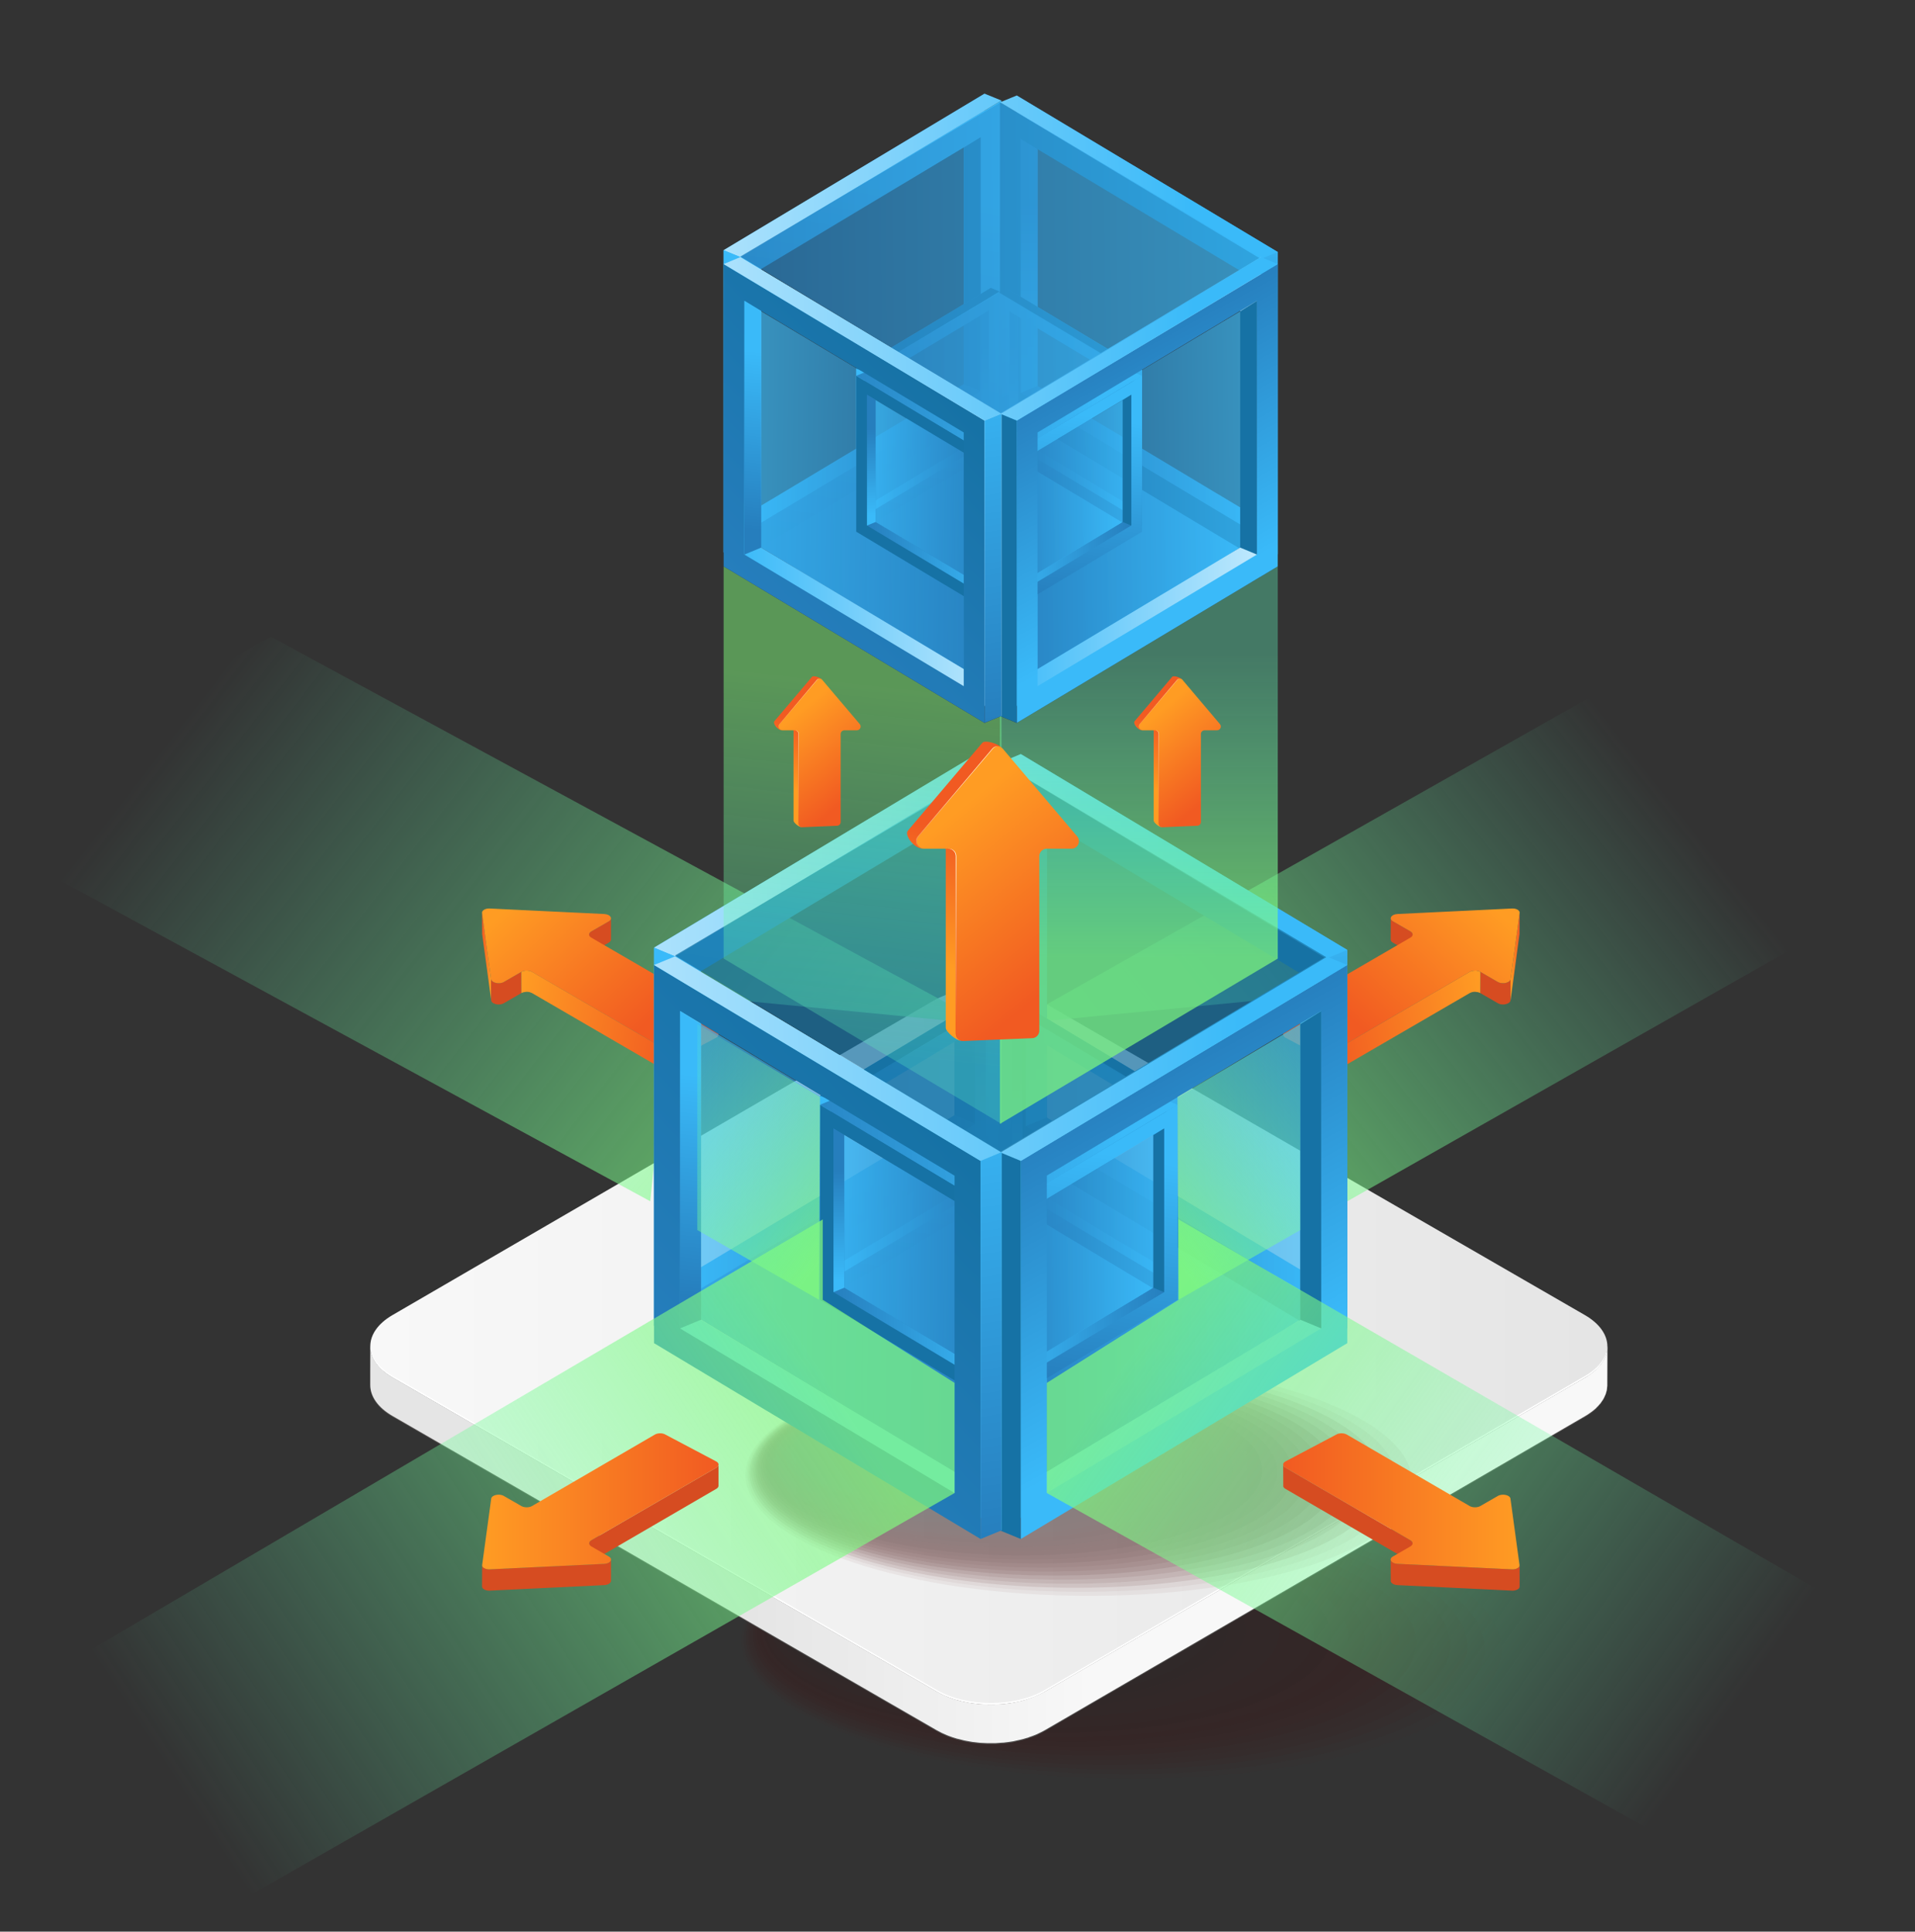 <svg version="1.2" xmlns="http://www.w3.org/2000/svg" viewBox="0 0 2088 2106" width="2088" height="2106"><rect x="0" y="0" width="2088" height="2106" fill="#333333" stroke="none"/><defs><linearGradient id="P" gradientUnits="userSpaceOnUse"/><linearGradient id="g1" x2="1" href="#P" gradientTransform="matrix(1348.839,0,0,781.295,403.736,1467.809)"><stop stop-color="#f8f8f8"/><stop offset="1" stop-color="#e5e5e5"/></linearGradient><linearGradient id="g2" x2="1" href="#P" gradientTransform="matrix(-372.905,0,0,-119.681,1189.546,1684.047)"><stop stop-color="#f8f8f8"/><stop offset="1" stop-color="#e5e5e5"/></linearGradient><linearGradient id="g3" x2="1" href="#P" gradientTransform="matrix(-695.075,-543.147,274.318,-351.05,905.243,1315.134)"><stop stop-color="#82fb7c" stop-opacity="1"/><stop offset="1" stop-color="#65fcc2" stop-opacity="0"/></linearGradient><linearGradient id="g4" x2="1" href="#P" gradientTransform="matrix(-9.947,0,0,-95.878,535.564,1042.836)"><stop stop-color="#ff9c23"/><stop offset="1" stop-color="#f15a22"/></linearGradient><linearGradient id="g5" x2="1" href="#P" gradientTransform="matrix(176.039,34.072,-15.588,80.541,563.112,1093.589)"><stop stop-color="#ff9c23"/><stop offset="1" stop-color="#f15a22"/></linearGradient><linearGradient id="g6" x2="1" href="#P" gradientTransform="matrix(133.138,141.424,-85.562,80.549,561.739,982.252)"><stop stop-color="#ff9c23"/><stop offset="1" stop-color="#f15a22"/></linearGradient><linearGradient id="g7" x2="1" href="#P" gradientTransform="matrix(557.961,-436.002,239.485,306.474,1259.314,1300.719)"><stop stop-color="#82fb7c" stop-opacity="1"/><stop offset="1" stop-color="#65fcc2" stop-opacity="0"/></linearGradient><linearGradient id="g8" x2="1" href="#P" gradientTransform="matrix(9.946,0,0,95.803,1646.973,1042.836)"><stop stop-color="#ff9c23"/><stop offset="1" stop-color="#f15a22"/></linearGradient><linearGradient id="g9" x2="1" href="#P" gradientTransform="matrix(-176.039,34.072,-15.588,-80.541,1619.424,1093.589)"><stop stop-color="#ff9c23"/><stop offset="1" stop-color="#f15a22"/></linearGradient><linearGradient id="g10" x2="1" href="#P" gradientTransform="matrix(-133.138,141.424,-85.562,-80.549,1620.797,982.252)"><stop stop-color="#ff9c23"/><stop offset="1" stop-color="#f15a22"/></linearGradient><linearGradient id="g11" x2="1" href="#P" gradientTransform="matrix(-657.274,10.097,-6.213,-404.446,1417.683,1435.706)"><stop stop-color="#3abaf9"/><stop offset="1" stop-color="#267ebd"/></linearGradient><linearGradient id="g12" x2="1" href="#P" gradientTransform="matrix(356.022,0,0,625.814,713.131,1132.536)"><stop stop-color="#3abaf9"/><stop offset="1" stop-color="#267ebd"/></linearGradient><linearGradient id="g13" x2="1" href="#P" gradientTransform="matrix(-81.493,494.055,-280.612,-46.286,948.487,933.197)"><stop stop-color="#3abaf9"/><stop offset="1" stop-color="#267ebd"/></linearGradient><linearGradient id="g14" x2="1" href="#P" gradientTransform="matrix(-714.045,10.968,-6.256,-407.253,1314.282,924.815)"><stop stop-color="#3abaf9"/><stop offset="1" stop-color="#c1e9fd"/></linearGradient><linearGradient id="g15" x2="1" href="#P" gradientTransform="matrix(-100.075,247.89,-116.079,-46.862,792.999,1074.571)"><stop stop-color="#3abaf9"/><stop offset="1" stop-color="#267ebd"/></linearGradient><linearGradient id="g16" x2="1" href="#P" gradientTransform="matrix(-356.022,0,0,-625.814,1469.027,1135.031)"><stop stop-color="#3abaf9"/><stop offset="1" stop-color="#267ebd"/></linearGradient><linearGradient id="g17" x2="1" href="#P" gradientTransform="matrix(-714.046,10.969,-6.659,-433.463,1351.008,932.536)"><stop stop-color="#3abaf9"/><stop offset="1" stop-color="#c1e9fd"/></linearGradient><linearGradient id="g18" x2="1" href="#P" gradientTransform="matrix(81.493,494.054,-109.31,18.03,1410.711,962.42)"><stop stop-color="#3abaf9"/><stop offset="1" stop-color="#267ebd"/></linearGradient><linearGradient id="g19" x2="1" href="#P" gradientTransform="matrix(0,-230.022,15.222,0,1129.947,1201.428)"><stop stop-color="#3abaf9"/><stop offset="1" stop-color="#267ebd"/></linearGradient><linearGradient id="g20" x2="1" href="#P" gradientTransform="matrix(-283.762,4.358,-7.428,-483.659,1421.446,1358.398)"><stop stop-color="#3abaf9"/><stop offset="1" stop-color="#267ebd"/></linearGradient><linearGradient id="g21" x2="1" href="#P" gradientTransform="matrix(283.763,4.358,-7.428,483.661,760.711,1358.398)"><stop stop-color="#3abaf9"/><stop offset="1" stop-color="#267ebd"/></linearGradient><linearGradient id="g22" x2="1" href="#P" gradientTransform="matrix(-338.922,5.206,-3.203,-208.545,1257.41,1402.303)"><stop stop-color="#3abaf9"/><stop offset="1" stop-color="#267ebd"/></linearGradient><linearGradient id="g23" x2="1" href="#P" gradientTransform="matrix(183.581,0,0,322.702,894.11,1245.974)"><stop stop-color="#3abaf9"/><stop offset="1" stop-color="#267ebd"/></linearGradient><linearGradient id="g24" x2="1" href="#P" gradientTransform="matrix(-42.022,254.758,-144.696,-23.867,1015.471,1143.185)"><stop stop-color="#3abaf9"/><stop offset="1" stop-color="#267ebd"/></linearGradient><linearGradient id="g25" x2="1" href="#P" gradientTransform="matrix(-51.603,127.825,-59.857,-24.164,935.293,1216.084)"><stop stop-color="#3abaf9"/><stop offset="1" stop-color="#267ebd"/></linearGradient><linearGradient id="g26" x2="1" href="#P" gradientTransform="matrix(0,-118.61,7.85,0,1068.955,1280.211)"><stop stop-color="#3abaf9"/><stop offset="1" stop-color="#267ebd"/></linearGradient><linearGradient id="g27" x2="1" href="#P" gradientTransform="matrix(-183.582,0,0,-322.704,1283.885,1247.26)"><stop stop-color="#3abaf9"/><stop offset="1" stop-color="#267ebd"/></linearGradient><linearGradient id="g28" x2="1" href="#P" gradientTransform="matrix(96.267,238.461,-135.183,54.573,1114.471,1089.121)"><stop stop-color="#3abaf9"/><stop offset="1" stop-color="#267ebd"/></linearGradient><linearGradient id="g29" x2="1" href="#P" gradientTransform="matrix(42.022,254.758,-56.361,9.297,1253.815,1158.254)"><stop stop-color="#3abaf9"/><stop offset="1" stop-color="#267ebd"/></linearGradient><linearGradient id="g30" x2="1" href="#P" gradientTransform="matrix(0,-118.61,7.844,0,1109.04,1281.498)"><stop stop-color="#3abaf9"/><stop offset="1" stop-color="#267ebd"/></linearGradient><linearGradient id="g31" x2="1" href="#P" gradientTransform="matrix(183.582,0,0,322.704,1088.494,1360.971)"><stop stop-color="#3abaf9"/><stop offset="1" stop-color="#267ebd"/></linearGradient><linearGradient id="g32" x2="1" href="#P" gradientTransform="matrix(-42.022,254.758,-144.696,-23.867,1209.855,1258.183)"><stop stop-color="#3abaf9"/><stop offset="1" stop-color="#267ebd"/></linearGradient><linearGradient id="g33" x2="1" href="#P" gradientTransform="matrix(-368.196,5.656,-3.226,-209.987,1225.285,1256.521)"><stop stop-color="#3abaf9"/><stop offset="1" stop-color="#267ebd"/></linearGradient><linearGradient id="g34" x2="1" href="#P" gradientTransform="matrix(-51.603,127.824,-59.857,-24.164,1129.678,1331.082)"><stop stop-color="#3abaf9"/><stop offset="1" stop-color="#267ebd"/></linearGradient><linearGradient id="g35" x2="1" href="#P" gradientTransform="matrix(-183.582,0,0,-322.704,1089.501,1360.971)"><stop stop-color="#3abaf9"/><stop offset="1" stop-color="#267ebd"/></linearGradient><linearGradient id="g36" x2="1" href="#P" gradientTransform="matrix(-368.197,5.656,-3.434,-223.53,1205.705,1253.836)"><stop stop-color="#3abaf9"/><stop offset="1" stop-color="#267ebd"/></linearGradient><linearGradient id="g37" x2="1" href="#P" gradientTransform="matrix(42.022,254.758,-56.361,9.297,1059.43,1271.965)"><stop stop-color="#3abaf9"/><stop offset="1" stop-color="#267ebd"/></linearGradient><linearGradient id="g38" x2="1" href="#P" gradientTransform="matrix(0,-118.61,7.85,0,914.655,1395.209)"><stop stop-color="#3abaf9"/><stop offset="1" stop-color="#267ebd"/></linearGradient><linearGradient id="g39" x2="1" href="#P" gradientTransform="matrix(-146.322,2.248,-3.831,-249.376,1259.351,1362.439)"><stop stop-color="#3abaf9"/><stop offset="1" stop-color="#267ebd"/></linearGradient><linearGradient id="g40" x2="1" href="#P" gradientTransform="matrix(146.322,2.248,-3.832,249.393,918.644,1362.439)"><stop stop-color="#3abaf9"/><stop offset="1" stop-color="#267ebd"/></linearGradient><linearGradient id="g41" x2="1" href="#P" gradientTransform="matrix(-366.069,5.623,-3.362,-218.891,1275.868,1193.116)"><stop stop-color="#3abaf9"/><stop offset="1" stop-color="#267ebd"/></linearGradient><linearGradient id="g42" x2="1" href="#P" gradientTransform="matrix(-166.552,-307.574,493.581,-267.275,1361.586,1495.352)"><stop stop-color="#3abaf9"/><stop offset="1" stop-color="#267ebd"/></linearGradient><linearGradient id="g43" x2="1" href="#P" gradientTransform="matrix(-714.045,10.968,-6.255,-407.223,1355.382,1152.99)"><stop stop-color="#3abaf9"/><stop offset="1" stop-color="#c1e9fd"/></linearGradient><linearGradient id="g44" x2="1" href="#P" gradientTransform="matrix(-275.007,268.299,-474.801,-486.672,1024.452,1234.97)"><stop stop-color="#1672a5"/><stop offset="1" stop-color="#267ebd"/></linearGradient><linearGradient id="g45" x2="1" href="#P" gradientTransform="matrix(-714.046,10.969,-6.659,-433.475,1317.41,1147.782)"><stop stop-color="#3abaf9"/><stop offset="1" stop-color="#c1e9fd"/></linearGradient><linearGradient id="g46" x2="1" href="#P" gradientTransform="matrix(81.493,494.054,-109.298,18.029,1033.739,1182.941)"><stop stop-color="#3abaf9"/><stop offset="1" stop-color="#267ebd"/></linearGradient><linearGradient id="g47" x2="1" href="#P" gradientTransform="matrix(-26.5,240.398,-41.69,-4.596,763.826,1172.118)"><stop stop-color="#3abaf9"/><stop offset="1" stop-color="#267ebd"/></linearGradient><linearGradient id="g48" x2="1" href="#P" gradientTransform="matrix(-43.992,399.065,-256.964,-28.327,959.513,748.138)"><stop stop-color="#82fb7c" stop-opacity="1"/><stop offset="1" stop-color="#65fcc2" stop-opacity=".5"/></linearGradient><linearGradient id="g49" x2="1" href="#P" gradientTransform="matrix(0,-330.282,164.581,0,1241.742,1043.639)"><stop stop-color="#82fb7c" stop-opacity="1"/><stop offset="1" stop-color="#65fcc2" stop-opacity=".5"/></linearGradient><linearGradient id="g50" x2="1" href="#P" gradientTransform="matrix(616.43,441.023,-184.959,258.522,1253.472,1448.588)"><stop stop-color="#82fb7c" stop-opacity="1"/><stop offset="1" stop-color="#65fcc2" stop-opacity="0"/></linearGradient><linearGradient id="g51" x2="1" href="#P" gradientTransform="matrix(-696.055,454.093,-152.463,-233.703,894.102,1496.526)"><stop stop-color="#82fb7c" stop-opacity="1"/><stop offset="1" stop-color="#65fcc2" stop-opacity="0"/></linearGradient><linearGradient id="g52" x2="1" href="#P" gradientTransform="matrix(250.993,-193.312,131.758,171.073,1257.678,1340.309)"><stop stop-color="#82fb7c" stop-opacity="1"/><stop offset="1" stop-color="#65fcc2" stop-opacity="0"/></linearGradient><linearGradient id="g53" x2="1" href="#P" gradientTransform="matrix(-250.994,-193.312,131.759,-171.074,920.318,1340.309)"><stop stop-color="#82fb7c" stop-opacity="1"/><stop offset="1" stop-color="#65fcc2" stop-opacity="0"/></linearGradient><linearGradient id="g54" x2="1" href="#P" gradientTransform="matrix(40.144,-137.047,79.821,23.381,1042.76,1057.255)"><stop stop-color="#ff9c23"/><stop offset="1" stop-color="#f15a22"/></linearGradient><linearGradient id="g55" x2="1" href="#P" gradientTransform="matrix(134.252,164.459,-144.397,117.875,1015.513,907.215)"><stop stop-color="#ff9c23"/><stop offset="1" stop-color="#f15a22"/></linearGradient><linearGradient id="g56" x2="1" href="#P" gradientTransform="matrix(84.939,104.05,-76.012,62.051,999.072,977.091)"><stop stop-color="#fff"/><stop offset="1" stop-color="#f15a22"/></linearGradient><linearGradient id="g57" x2="1" href="#P" gradientTransform="matrix(18.475,22.631,-81.867,66.833,1036.452,858.277)"><stop stop-color="#fff"/><stop offset="1" stop-color="#f15a22"/></linearGradient><linearGradient id="g58" x2="1" href="#P" gradientTransform="matrix(20.239,-69.09,40.232,11.786,1263.747,862.704)"><stop stop-color="#ff9c23"/><stop offset="1" stop-color="#f15a22"/></linearGradient><linearGradient id="g59" x2="1" href="#P" gradientTransform="matrix(67.682,82.91,-72.808,59.435,1250.011,787.063)"><stop stop-color="#ff9c23"/><stop offset="1" stop-color="#f15a22"/></linearGradient><linearGradient id="g60" x2="1" href="#P" gradientTransform="matrix(42.821,52.456,-38.327,31.287,1241.723,822.29)"><stop stop-color="#fff"/><stop offset="1" stop-color="#f15a22"/></linearGradient><linearGradient id="g61" x2="1" href="#P" gradientTransform="matrix(9.314,11.41,-41.285,33.701,1260.567,762.391)"><stop stop-color="#fff"/><stop offset="1" stop-color="#f15a22"/></linearGradient><linearGradient id="g62" x2="1" href="#P" gradientTransform="matrix(20.238,-69.09,40.232,11.785,871.004,862.704)"><stop stop-color="#ff9c23"/><stop offset="1" stop-color="#f15a22"/></linearGradient><linearGradient id="g63" x2="1" href="#P" gradientTransform="matrix(67.681,82.91,-72.797,59.425,857.268,787.063)"><stop stop-color="#ff9c23"/><stop offset="1" stop-color="#f15a22"/></linearGradient><linearGradient id="g64" x2="1" href="#P" gradientTransform="matrix(42.821,52.456,-38.327,31.287,848.979,822.29)"><stop stop-color="#fff"/><stop offset="1" stop-color="#f15a22"/></linearGradient><linearGradient id="g65" x2="1" href="#P" gradientTransform="matrix(9.314,11.41,-41.286,33.701,867.824,762.391)"><stop stop-color="#fff"/><stop offset="1" stop-color="#f15a22"/></linearGradient><linearGradient id="g66" x2="1" href="#P" gradientTransform="matrix(-525.382,8.071,-4.966,-323.292,1352.145,594.528)"><stop stop-color="#3abaf9"/><stop offset="1" stop-color="#267ebd"/></linearGradient><linearGradient id="g67" x2="1" href="#P" gradientTransform="matrix(284.581,0,0,500.232,788.972,352.193)"><stop stop-color="#3abaf9"/><stop offset="1" stop-color="#267ebd"/></linearGradient><linearGradient id="g68" x2="1" href="#P" gradientTransform="matrix(-65.14,394.915,-224.304,-36.998,977.1,192.855)"><stop stop-color="#3abaf9"/><stop offset="1" stop-color="#267ebd"/></linearGradient><linearGradient id="g69" x2="1" href="#P" gradientTransform="matrix(-570.762,8.768,-5,-325.51,1269.493,186.154)"><stop stop-color="#3abaf9"/><stop offset="1" stop-color="#c1e9fd"/></linearGradient><linearGradient id="g70" x2="1" href="#P" gradientTransform="matrix(-79.993,198.148,-92.79,-37.46,852.813,305.86)"><stop stop-color="#3abaf9"/><stop offset="1" stop-color="#267ebd"/></linearGradient><linearGradient id="g71" x2="1" href="#P" gradientTransform="matrix(-284.581,0,0,-500.232,1393.186,354.187)"><stop stop-color="#3abaf9"/><stop offset="1" stop-color="#267ebd"/></linearGradient><linearGradient id="g72" x2="1" href="#P" gradientTransform="matrix(-570.763,8.768,-5.323,-346.505,1298.85,192.326)"><stop stop-color="#3abaf9"/><stop offset="1" stop-color="#c1e9fd"/></linearGradient><linearGradient id="g73" x2="1" href="#P" gradientTransform="matrix(65.141,394.916,-87.373,14.412,1346.572,216.213)"><stop stop-color="#3abaf9"/><stop offset="1" stop-color="#267ebd"/></linearGradient><linearGradient id="g74" x2="1" href="#P" gradientTransform="matrix(0,-183.864,12.171,0,1122.148,407.261)"><stop stop-color="#3abaf9"/><stop offset="1" stop-color="#267ebd"/></linearGradient><linearGradient id="g75" x2="1" href="#P" gradientTransform="matrix(-226.821,3.485,-5.94,-386.597,1355.153,532.732)"><stop stop-color="#3abaf9"/><stop offset="1" stop-color="#267ebd"/></linearGradient><linearGradient id="g76" x2="1" href="#P" gradientTransform="matrix(226.821,3.485,-5.94,386.58,827.004,532.732)"><stop stop-color="#3abaf9"/><stop offset="1" stop-color="#267ebd"/></linearGradient><linearGradient id="g77" x2="1" href="#P" gradientTransform="matrix(-270.913,4.161,-2.56,-166.702,1224.034,567.828)"><stop stop-color="#3abaf9"/><stop offset="1" stop-color="#267ebd"/></linearGradient><linearGradient id="g78" x2="1" href="#P" gradientTransform="matrix(146.744,0,0,257.947,933.634,442.868)"><stop stop-color="#3abaf9"/><stop offset="1" stop-color="#267ebd"/></linearGradient><linearGradient id="g79" x2="1" href="#P" gradientTransform="matrix(-33.589,203.637,-115.657,-19.077,1030.642,360.706)"><stop stop-color="#3abaf9"/><stop offset="1" stop-color="#267ebd"/></linearGradient><linearGradient id="g80" x2="1" href="#P" gradientTransform="matrix(-41.249,102.174,-47.846,-19.316,966.554,418.977)"><stop stop-color="#3abaf9"/><stop offset="1" stop-color="#267ebd"/></linearGradient><linearGradient id="g81" x2="1" href="#P" gradientTransform="matrix(0,-94.81,6.275,0,1073.394,470.236)"><stop stop-color="#3abaf9"/><stop offset="1" stop-color="#267ebd"/></linearGradient><linearGradient id="g82" x2="1" href="#P" gradientTransform="matrix(-146.744,0,0,-257.957,1245.196,443.896)"><stop stop-color="#3abaf9"/><stop offset="1" stop-color="#267ebd"/></linearGradient><linearGradient id="g83" x2="1" href="#P" gradientTransform="matrix(76.95,190.61,-108.052,43.621,1109.777,317.49)"><stop stop-color="#3abaf9"/><stop offset="1" stop-color="#267ebd"/></linearGradient><linearGradient id="g84" x2="1" href="#P" gradientTransform="matrix(33.59,203.638,-45.052,7.431,1221.159,372.75)"><stop stop-color="#3abaf9"/><stop offset="1" stop-color="#267ebd"/></linearGradient><linearGradient id="g85" x2="1" href="#P" gradientTransform="matrix(0,-94.81,6.275,0,1105.436,471.264)"><stop stop-color="#3abaf9"/><stop offset="1" stop-color="#267ebd"/></linearGradient><linearGradient id="g86" x2="1" href="#P" gradientTransform="matrix(146.743,0,0,257.945,1089.013,534.79)"><stop stop-color="#3abaf9"/><stop offset="1" stop-color="#267ebd"/></linearGradient><linearGradient id="g87" x2="1" href="#P" gradientTransform="matrix(-33.59,203.637,-115.657,-19.078,1186.021,452.627)"><stop stop-color="#3abaf9"/><stop offset="1" stop-color="#267ebd"/></linearGradient><linearGradient id="g88" x2="1" href="#P" gradientTransform="matrix(-294.313,4.521,-2.578,-167.844,1198.355,451.299)"><stop stop-color="#3abaf9"/><stop offset="1" stop-color="#267ebd"/></linearGradient><linearGradient id="g89" x2="1" href="#P" gradientTransform="matrix(-41.248,102.175,-47.845,-19.315,1121.932,510.898)"><stop stop-color="#3abaf9"/><stop offset="1" stop-color="#267ebd"/></linearGradient><linearGradient id="g90" x2="1" href="#P" gradientTransform="matrix(-146.744,0,0,-257.957,1089.817,534.79)"><stop stop-color="#3abaf9"/><stop offset="1" stop-color="#267ebd"/></linearGradient><linearGradient id="g91" x2="1" href="#P" gradientTransform="matrix(-294.312,4.521,-2.744,-178.659,1182.703,449.152)"><stop stop-color="#3abaf9"/><stop offset="1" stop-color="#267ebd"/></linearGradient><linearGradient id="g92" x2="1" href="#P" gradientTransform="matrix(33.589,203.637,-45.051,7.431,1065.781,463.644)"><stop stop-color="#3abaf9"/><stop offset="1" stop-color="#267ebd"/></linearGradient><linearGradient id="g93" x2="1" href="#P" gradientTransform="matrix(0,-94.809,6.275,0,950.057,562.157)"><stop stop-color="#3abaf9"/><stop offset="1" stop-color="#267ebd"/></linearGradient><linearGradient id="g94" x2="1" href="#P" gradientTransform="matrix(-116.96,1.797,-3.063,-199.355,1225.584,535.963)"><stop stop-color="#3abaf9"/><stop offset="1" stop-color="#267ebd"/></linearGradient><linearGradient id="g95" x2="1" href="#P" gradientTransform="matrix(116.96,1.797,-3.063,199.355,953.245,535.963)"><stop stop-color="#3abaf9"/><stop offset="1" stop-color="#267ebd"/></linearGradient><linearGradient id="g96" x2="1" href="#P" gradientTransform="matrix(-292.612,4.494,-2.687,-174.972,1237.327,399.752)"><stop stop-color="#3abaf9"/><stop offset="1" stop-color="#267ebd"/></linearGradient><linearGradient id="g97" x2="1" href="#P" gradientTransform="matrix(284.581,0,0,500.232,1090.299,530.458)"><stop stop-color="#3abaf9"/><stop offset="1" stop-color="#c1e9fd"/></linearGradient><linearGradient id="g98" x2="1" href="#P" gradientTransform="matrix(-133.131,-245.855,394.539,-213.644,1307.305,642.205)"><stop stop-color="#3abaf9"/><stop offset="1" stop-color="#267ebd"/></linearGradient><linearGradient id="g99" x2="1" href="#P" gradientTransform="matrix(-570.762,8.767,-5,-325.53,1302.346,368.543)"><stop stop-color="#3abaf9"/><stop offset="1" stop-color="#c1e9fd"/></linearGradient><linearGradient id="g100" x2="1" href="#P" gradientTransform="matrix(284.581,0,0,500.232,807.278,530.458)"><stop stop-color="#3abaf9"/><stop offset="1" stop-color="#c1e9fd"/></linearGradient><linearGradient id="g101" x2="1" href="#P" gradientTransform="matrix(-219.823,214.462,-379.527,-389.014,1037.821,434.072)"><stop stop-color="#1672a5"/><stop offset="1" stop-color="#267ebd"/></linearGradient><linearGradient id="g102" x2="1" href="#P" gradientTransform="matrix(-570.762,8.768,-5.323,-346.504,1271.993,364.38)"><stop stop-color="#3abaf9"/><stop offset="1" stop-color="#c1e9fd"/></linearGradient><linearGradient id="g103" x2="1" href="#P" gradientTransform="matrix(65.14,394.915,-87.372,14.412,1045.245,392.484)"><stop stop-color="#3abaf9"/><stop offset="1" stop-color="#267ebd"/></linearGradient><linearGradient id="g104" x2="1" href="#P" gradientTransform="matrix(-21.183,192.159,-33.315,-3.673,829.494,383.833)"><stop stop-color="#3abaf9"/><stop offset="1" stop-color="#267ebd"/></linearGradient><linearGradient id="g105" x2="1" href="#P" gradientTransform="matrix(-567.466,8.717,-5.213,-339.334,1376.075,272.643)"><stop stop-color="#3abaf9"/><stop offset="1" stop-color="#267ebd"/></linearGradient><linearGradient id="g106" x2="1" href="#P" gradientTransform="matrix(257.761,0,0,148.342,525.683,1636.828)"><stop stop-color="#ff9c23"/><stop offset="1" stop-color="#f15a22"/></linearGradient><linearGradient id="g107" x2="1" href="#P" gradientTransform="matrix(-257.761,0,0,-148.342,1656.853,1636.828)"><stop stop-color="#ff9c23"/><stop offset="1" stop-color="#f15a22"/></linearGradient></defs><style>.a{fill:none}.b{opacity:0;fill:#4c0000}.c{opacity:0;fill:#4a0101}.d{opacity:.1;fill:#480202}.e{opacity:.1;fill:#460303}.f{opacity:.2;fill:#440404}.g{opacity:.2;fill:#420505}.h{opacity:.2;fill:#400606}.i{opacity:.3;fill:#3e0606}.j{opacity:.3;fill:#3c0707}.k{opacity:.3;fill:#3a0808}.l{opacity:.4;fill:#380909}.m{opacity:.4;fill:#360a0a}.n{opacity:.5;fill:#340b0b}.o{opacity:.5;fill:#330c0c}.p{opacity:.5;fill:#310d0d}.q{opacity:.6;fill:#2f0e0e}.r{opacity:.6;fill:#2d0f0f}.s{opacity:.7;fill:#2b1010}.t{opacity:.7;fill:#291111}.u{opacity:.7;fill:#271212}.v{opacity:.8;fill:#251212}.w{opacity:.8;fill:#231313}.x{opacity:.8;fill:#211414}.y{opacity:.9;fill:#1f1515}.z{opacity:.9;fill:#1d1616}.A{opacity:1;fill:#1b1717}.B{fill:#191818}.C{fill:#4c4a49}.D{fill:url(#g1)}.E{fill:url(#g2)}.F{fill:#fff}.G{opacity:.7;fill:url(#g3)}.H{fill:#d64c21}.I{fill:url(#g4)}.J{fill:url(#g5)}.K{fill:url(#g6)}.L{opacity:.7;fill:url(#g7)}.M{fill:url(#g8)}.N{fill:url(#g9)}.O{fill:url(#g10)}.P{fill:url(#g11)}.Q{fill:url(#g12)}.R{fill:url(#g13)}.S{fill:url(#g14)}.T{fill:url(#g15)}.U{fill:#1672a5}.V{fill:url(#g16)}.W{fill:url(#g17)}.X{fill:url(#g18)}.Y{fill:url(#g19)}.Z{opacity:.7;fill:url(#g20)}.a0{opacity:.7;fill:url(#g21)}.a1{fill:url(#g22)}.a2{fill:url(#g23)}.a3{fill:url(#g24)}.a4{fill:url(#g25)}.a5{fill:url(#g26)}.a6{fill:url(#g27)}.a7{fill:url(#g28)}.a8{fill:url(#g29)}.a9{fill:url(#g30)}.aa{fill:url(#g31)}.ab{fill:url(#g32)}.ac{fill:url(#g33)}.ad{fill:url(#g34)}.ae{fill:url(#g35)}.af{fill:url(#g36)}.ag{fill:url(#g37)}.ah{fill:url(#g38)}.ai{opacity:.7;fill:url(#g39)}.aj{opacity:.7;fill:url(#g40)}.ak{opacity:.7;fill:url(#g41)}.al{fill:#55c9f2}.am{fill:url(#g42)}.an{fill:url(#g43)}.ao{fill:url(#g44)}.ap{fill:url(#g45)}.aq{fill:url(#g46)}.ar{fill:url(#g47)}.as{opacity:.7;fill:#1672a5}.at{opacity:.5;fill:url(#g48)}.au{opacity:.7;fill:url(#g49)}.av{opacity:.7;fill:url(#g50)}.aw{opacity:.7;fill:url(#g51)}.ax{opacity:.7;fill:url(#g52)}.ay{opacity:.7;fill:url(#g53)}.az{fill:url(#g54)}.aA{fill:url(#g55)}.aB{fill:url(#g56)}.aC{fill:url(#g57)}.aD{fill:url(#g58)}.aE{fill:url(#g59)}.aF{fill:url(#g60)}.aG{fill:url(#g61)}.aH{fill:url(#g62)}.aI{fill:url(#g63)}.aJ{fill:url(#g64)}.aK{fill:url(#g65)}.aL{fill:url(#g66)}.aM{fill:url(#g67)}.aN{fill:url(#g68)}.aO{fill:url(#g69)}.aP{fill:url(#g70)}.aQ{fill:url(#g71)}.aR{fill:url(#g72)}.aS{fill:url(#g73)}.aT{fill:url(#g74)}.aU{opacity:.7;fill:url(#g75)}.aV{opacity:.7;fill:url(#g76)}.aW{fill:url(#g77)}.aX{fill:url(#g78)}.aY{fill:url(#g79)}.aZ{fill:url(#g80)}.b0{fill:url(#g81)}.b1{fill:url(#g82)}.b2{fill:url(#g83)}.b3{fill:url(#g84)}.b4{fill:url(#g85)}.b5{fill:url(#g86)}.b6{fill:url(#g87)}.b7{fill:url(#g88)}.b8{fill:url(#g89)}.b9{fill:url(#g90)}.ba{fill:url(#g91)}.bb{fill:url(#g92)}.bc{fill:url(#g93)}.bd{opacity:.7;fill:url(#g94)}.be{opacity:.7;fill:url(#g95)}.bf{opacity:.7;fill:url(#g96)}.bg{fill:url(#g97)}.bh{fill:url(#g98)}.bi{fill:url(#g99)}.bj{fill:url(#g100)}.bk{fill:url(#g101)}.bl{fill:url(#g102)}.bm{fill:url(#g103)}.bn{fill:url(#g104)}.bo{opacity:.7;fill:url(#g105)}.bp{fill:url(#g106)}.bq{fill:url(#g107)}</style><path class="a" d="m-415.3-125.1h2918.6v2432.2h-2918.6z"/><g style="opacity:.3"><path class="b" d="m1674.2 1801.5c-1.1 84.7-196.5 150.7-437.2 147.7-240.7-3.1-434.4-73.9-433.4-158.6 1.1-84.7 196.5-150.7 437.2-147.7 240.7 3 434.4 73.9 433.4 158.6z"/><path class="c" d="m1655.6 1800c-1.1 82.7-191.8 147.1-426.6 144.1-234.9-2.9-423.9-72.1-422.9-154.7 1-82.6 191.7-147 426.6-144.1 234.9 2.9 423.9 72.1 422.9 154.7z"/><path class="d" d="m1637 1798.6c-1 80.6-187 143.4-416.1 140.5-229-2.8-413.3-70.3-412.3-150.9 1-80.5 186.9-143.4 416-140.5 229 2.9 413.4 70.3 412.4 150.9z"/><path class="e" d="m1618.4 1797.2c-1 78.5-182.3 139.7-405.5 136.9-223.2-2.8-402.9-68.5-401.9-147 1-78.6 182.2-139.8 405.5-137 223.2 2.8 402.8 68.5 401.9 147.1z"/><path class="f" d="m1599.8 1795.7c-1 76.5-177.5 136.1-394.9 133.4-217.4-2.7-392.4-66.7-391.4-143.2 0.9-76.5 177.4-136.1 394.8-133.4 217.5 2.7 392.4 66.7 391.5 143.2z"/><path class="g" d="m1581.1 1794.3c-0.9 74.4-172.7 132.4-384.2 129.8-211.6-2.7-381.9-65-381-139.4 1-74.4 172.7-132.5 384.3-129.8 211.6 2.6 381.9 64.9 380.9 139.4z"/><path class="h" d="m1562.5 1792.8c-0.9 72.4-167.9 128.8-373.7 126.3-205.7-2.6-371.3-63.2-370.4-135.6 0.9-72.4 168-128.8 373.7-126.2 205.8 2.5 371.3 63.1 370.4 135.5z"/><path class="i" d="m1543.9 1791.4c-0.9 70.3-163.2 125.1-363.1 122.6-199.9-2.5-360.8-61.3-359.9-131.7 0.8-70.3 163.2-125.1 363.1-122.6 199.9 2.5 360.8 61.3 359.9 131.7z"/><path class="j" d="m1525.3 1789.9c-0.8 68.3-158.4 121.5-352.5 119.1-194.1-2.4-350.3-59.6-349.5-127.9 0.9-68.2 158.5-121.5 352.6-119.1 194.1 2.5 350.3 59.6 349.4 127.9z"/><path class="k" d="m1506.7 1788.5c-0.8 66.2-153.7 117.8-341.9 115.5-188.3-2.4-339.8-57.8-339-124 0.8-66.3 153.7-117.9 342-115.5 188.2 2.3 339.7 57.7 338.9 124z"/><path class="l" d="m1488.1 1787c-0.8 64.2-148.9 114.2-331.4 112-182.4-2.3-329.3-56-328.5-120.2 0.9-64.2 149-114.2 331.4-112 182.5 2.3 329.3 56 328.5 120.2z"/><path class="m" d="m1469.5 1785.6c-0.8 62.1-144.2 110.6-320.8 108.4-176.6-2.2-318.8-54.3-318-116.4 0.8-62.1 144.2-110.6 320.8-108.4 176.6 2.2 318.8 54.3 318 116.4z"/><path class="n" d="m1450.9 1784.1c-0.8 60.1-139.4 107-310.2 104.8-170.8-2.1-308.3-52.4-307.5-112.5 0.7-60.1 139.4-106.9 310.2-104.8 170.8 2.2 308.2 52.5 307.5 112.5z"/><path class="o" d="m1432.3 1782.7c-0.7 58-134.7 103.3-299.7 101.2-164.9-2.1-297.7-50.6-297-108.7 0.8-58 134.7-103.2 299.7-101.2 164.9 2.1 297.7 50.7 297 108.7z"/><path class="p" d="m1413.7 1781.3c-0.7 55.9-129.9 99.6-289.1 97.6-159.1-2-287.2-48.9-286.5-104.8 0.7-56 129.9-99.7 289-97.7 159.2 2 287.3 48.9 286.6 104.9z"/><path class="q" d="m1395.1 1779.8c-0.7 53.9-125.2 96-278.5 94.1-153.3-1.9-276.7-47.1-276-101 0.6-54 125.1-96 278.4-94.1 153.4 1.9 276.7 47.1 276.1 101z"/><path class="r" d="m1376.4 1778.4c-0.6 51.8-120.3 92.3-267.8 90.5-147.5-1.9-266.2-45.3-265.6-97.2 0.7-51.9 120.4-92.4 267.9-90.5 147.5 1.8 266.2 45.3 265.5 97.2z"/><path class="s" d="m1357.8 1776.9c-0.6 49.9-115.6 88.7-257.3 86.9-141.6-1.7-255.7-43.4-255-93.3 0.6-49.8 115.6-88.7 257.3-86.9 141.7 1.8 255.7 43.5 255 93.3z"/><path class="t" d="m1339.2 1775.5c-0.6 47.8-110.8 85-246.7 83.3-135.8-1.7-245.2-41.7-244.6-89.5 0.6-47.8 110.9-85 246.8-83.3 135.8 1.7 245.1 41.7 244.5 89.5z"/><path class="u" d="m1320.6 1774c-0.5 45.8-106.1 81.4-236.1 79.8-130-1.6-234.7-39.9-234.1-85.6 0.6-45.8 106.1-81.4 236.1-79.8 130.1 1.6 234.7 39.9 234.1 85.6z"/><path class="v" d="m1302 1772.6c-0.5 43.7-101.4 77.7-225.5 76.2-124.2-1.6-224.2-38.1-223.6-81.8 0.5-43.7 101.3-77.8 225.5-76.2 124.2 1.5 224.2 38.1 223.6 81.8z"/><path class="w" d="m1283.4 1771.1c-0.5 41.7-96.6 74.1-215 72.7-118.3-1.5-213.6-36.4-213.1-78 0.5-41.7 96.6-74.1 215-72.6 118.4 1.4 213.6 36.3 213.1 77.9z"/><path class="x" d="m1264.8 1769.7c-0.5 39.6-91.9 70.5-204.4 69-112.5-1.4-203.1-34.5-202.6-74.1 0.5-39.6 91.8-70.4 204.4-69 112.5 1.4 203.1 34.5 202.6 74.1z"/><path class="y" d="m1246.2 1768.2c-0.5 37.6-87.1 66.9-193.8 65.5-106.8-1.3-192.6-32.7-192.2-70.3 0.5-37.5 87.1-66.8 193.9-65.5 106.7 1.4 192.6 32.8 192.1 70.3z"/><path class="z" d="m1227.6 1766.8c-0.5 35.5-82.4 63.2-183.3 61.9-100.8-1.2-182-31-181.6-66.5 0.4-35.4 82.4-63.1 183.2-61.9 100.9 1.3 182.1 31 181.7 66.5z"/><path class="A" d="m1209 1765.4c-0.4 33.4-77.6 59.5-172.7 58.3-95.1-1.2-171.6-29.2-171.1-62.6 0.4-33.5 77.6-59.6 172.6-58.4 95.1 1.2 171.6 29.2 171.2 62.7z"/><path class="B" d="m1190.4 1763.9c-0.4 31.4-72.9 55.9-162.1 54.8-89.3-1.2-161.1-27.4-160.7-58.8 0.4-31.4 72.9-55.9 162.1-54.8 89.2 1.1 161.1 27.4 160.7 58.8z"/></g><path class="C" d="m1752.6 1469.2c0 0.8-0.2 1.6-0.2 2.4-0.1 0.9-0.2 1.7-0.3 2.6-0.2 0.7-0.4 1.4-0.6 2.1-0.2 0.9-0.4 1.7-0.7 2.5-0.2 0.7-0.5 1.4-0.8 2-0.4 0.9-0.8 1.8-1.2 2.6-0.4 0.6-0.8 1.3-1.2 1.9q-0.8 1.4-1.9 2.9-0.6 0.8-1.3 1.6-1.7 2-3.6 3.8c-0.4 0.5-0.8 0.9-1.3 1.4-0.8 0.7-1.7 1.4-2.6 2.1-0.8 0.6-1.5 1.2-2.3 1.8-0.9 0.7-2 1.3-3 2-1 0.7-2 1.4-3.1 2l-589.5 342.6c-2.5 1.4-5.1 2.7-7.8 3.9q-1.2 0.6-2.4 1-3.2 1.4-6.5 2.5c-0.8 0.3-1.6 0.6-2.4 0.8-1.4 0.5-2.8 0.9-4.3 1.3-1.1 0.3-2.1 0.6-3.2 0.8-1.5 0.4-3.1 0.7-4.6 1-1.1 0.2-2.1 0.5-3.2 0.7q-4.6 0.8-9.4 1.3c-1 0.1-2 0.1-2.9 0.2q-2.8 0.3-5.7 0.4-1.8 0.1-3.6 0.1-2.2 0.1-4.5 0-1.9 0-3.8-0.1-2.1-0.1-4.2-0.2-2-0.1-3.9-0.3-2-0.2-4.1-0.5-1.9-0.2-3.7-0.5-2.2-0.4-4.4-0.8-1.8-0.3-3.5-0.7-2.6-0.5-5.1-1.2-1.5-0.4-2.9-0.8-4.6-1.3-8.9-3c-0.4-0.2-0.8-0.3-1.2-0.5-3.9-1.6-7.7-3.4-11.2-5.4l-593.4-342.6q-6.1-3.5-10.7-7.6-4.6-4-7.6-8.4-1.6-2.2-2.7-4.4c-2.3-4.5-3.5-9.1-3.4-13.8l-0.1 28.8q0 0.2 0 0.5v12.8c-0.1 12.4 8.1 24.8 24.5 34.2l593.3 342.6c3.5 2 7.3 3.8 11.2 5.4 0.3 0.1 0.5 0.2 0.8 0.3q0.2 0.1 0.4 0.2 4.4 1.7 8.9 3c0.3 0.1 0.5 0.2 0.7 0.2 0.7 0.2 1.5 0.4 2.2 0.5q2.5 0.7 5.1 1.3c0.5 0.1 0.9 0.2 1.4 0.4 0.7 0.1 1.4 0.2 2.1 0.3q2.2 0.4 4.4 0.8c0.6 0.1 1.1 0.2 1.7 0.3 0.7 0.1 1.3 0.1 2 0.2q2.1 0.3 4.2 0.5c0.6 0 1.3 0.2 1.9 0.2 0.6 0 1.3 0.1 1.9 0.1q2.1 0.1 4.2 0.2c0.7 0.1 1.4 0.1 2.1 0.1 0.6 0.1 1.1 0 1.7 0q2.3 0.1 4.6 0c0.7 0 1.5 0 2.2 0 0.5 0 0.9-0.1 1.4-0.1q2.8-0.1 5.6-0.4c0.7 0 1.5-0.1 2.2-0.1q0.4-0.1 0.7-0.1 4.8-0.5 9.5-1.3 0.2-0.1 0.5-0.1c0.9-0.2 1.7-0.4 2.6-0.6 1.6-0.3 3.1-0.6 4.6-1 1.1-0.2 2.2-0.5 3.3-0.8q2.1-0.6 4.3-1.3c0.3 0 0.6-0.1 0.9-0.2 0.5-0.2 0.9-0.4 1.4-0.6q3.4-1.1 6.6-2.4 1.2-0.5 2.3-1c2.7-1.3 5.4-2.6 7.9-4l589.4-342.6q0.5-0.3 1-0.6c0.8-0.4 1.4-0.9 2.2-1.4 1-0.7 2-1.3 2.9-2 0.9-0.6 1.6-1.2 2.4-1.8 0.8-0.7 1.7-1.4 2.5-2.1q0.3-0.2 0.5-0.4c0.3-0.3 0.6-0.7 0.9-1q1.9-1.8 3.5-3.8c0.2-0.2 0.6-0.5 0.8-0.8 0.2-0.3 0.3-0.6 0.5-0.8q1.1-1.5 2-2.9c0.2-0.4 0.6-0.8 0.8-1.3 0.1-0.2 0.2-0.4 0.3-0.6 0.5-0.8 0.8-1.7 1.2-2.6 0.2-0.5 0.5-1 0.7-1.5 0.1-0.1 0.1-0.3 0.2-0.5 0.3-0.8 0.5-1.7 0.7-2.5 0.1-0.5 0.4-1.1 0.5-1.7 0-0.1 0-0.3 0-0.4 0.2-0.9 0.2-1.8 0.3-2.6 0.1-0.6 0.2-1.2 0.2-1.7q0-0.4 0-0.8l0.1-28.8q0 0.3 0 0.5z"/><path class="D" d="m1728.1 1433.8c32.5 18.8 32.7 49.3 0.4 68l-589.5 342.6c-32.3 18.8-84.9 18.8-117.4 0l-593.4-342.6c-32.5-18.8-32.6-49.2-0.3-68l589.4-342.5c32.3-18.8 84.9-18.8 117.4-0.1z"/><path class="E" d="m1752.6 1468c0 0.9-0.2 1.7-0.2 2.5-0.1 0.8-0.2 1.7-0.3 2.6-0.2 0.7-0.4 1.4-0.6 2.1-0.2 0.9-0.4 1.7-0.7 2.5-0.2 0.7-0.5 1.4-0.8 2-0.4 0.9-0.8 1.8-1.2 2.6-0.4 0.6-0.8 1.2-1.2 1.9q-0.8 1.4-1.9 2.9-0.6 0.8-1.3 1.6-1.7 2-3.6 3.8c-0.4 0.5-0.8 0.9-1.3 1.4-0.8 0.7-1.7 1.4-2.6 2.1-0.8 0.6-1.5 1.2-2.3 1.8-0.9 0.7-2 1.3-3 2-1 0.7-2 1.4-3.1 2l-589.5 342.6c-2.5 1.4-5.1 2.7-7.8 3.9q-1.2 0.6-2.4 1-3.2 1.4-6.5 2.5c-0.8 0.3-1.6 0.6-2.4 0.8-1.4 0.5-2.8 0.9-4.3 1.3-1.1 0.3-2.1 0.6-3.2 0.8-1.5 0.4-3.1 0.7-4.6 1-1.1 0.2-2.1 0.5-3.2 0.7q-4.6 0.8-9.4 1.3c-1 0.1-2 0.1-2.9 0.2q-2.8 0.3-5.7 0.4-1.8 0.1-3.6 0.1-2.2 0.1-4.5 0-1.9 0-3.8-0.1-2.1-0.1-4.2-0.2-2-0.1-3.9-0.3-2-0.2-4.1-0.5-1.9-0.2-3.7-0.5-2.2-0.4-4.4-0.8-1.8-0.3-3.5-0.7-2.6-0.5-5.1-1.2-1.5-0.4-2.9-0.8-4.6-1.3-8.9-3c-0.4-0.2-0.8-0.3-1.2-0.5-3.9-1.6-7.7-3.4-11.2-5.4l-593.4-342.6q-6.1-3.5-10.7-7.6-4.6-4-7.6-8.4-1.6-2.2-2.7-4.4c-2.3-4.5-3.5-9.1-3.4-13.8l-0.1 28.8q0 0.2 0 0.5v12.8c-0.1 12.4 8.1 24.8 24.5 34.2l593.3 342.6c3.5 2 7.3 3.8 11.2 5.4 0.3 0.1 0.5 0.2 0.8 0.3q0.2 0.1 0.4 0.2 4.4 1.7 8.9 3c0.3 0.1 0.5 0.2 0.7 0.2 0.7 0.2 1.5 0.4 2.2 0.5q2.5 0.7 5.1 1.3c0.5 0.1 0.9 0.2 1.4 0.3 0.7 0.2 1.4 0.3 2.1 0.4q2.2 0.4 4.4 0.8c0.6 0.1 1.1 0.2 1.7 0.3 0.7 0.1 1.3 0.1 2 0.2q2.1 0.3 4.2 0.5c0.6 0 1.3 0.1 1.9 0.2 0.6 0 1.3 0.1 1.9 0.1q2.1 0.1 4.2 0.2c0.7 0.1 1.4 0.1 2.1 0.1 0.6 0 1.1 0 1.7 0q2.3 0.1 4.6 0c0.7 0 1.5 0 2.2 0 0.5 0 0.9-0.1 1.4-0.1q2.8-0.1 5.6-0.4c0.7 0 1.5-0.1 2.2-0.1q0.4-0.1 0.7-0.1 4.8-0.5 9.5-1.3 0.2-0.1 0.5-0.1c0.9-0.2 1.7-0.4 2.6-0.6 1.6-0.3 3.1-0.6 4.6-1 1.1-0.2 2.2-0.5 3.3-0.8q2.1-0.6 4.3-1.3c0.3 0 0.6-0.1 0.9-0.2 0.5-0.2 0.9-0.4 1.4-0.6q3.4-1.1 6.6-2.4 1.2-0.5 2.3-1c2.7-1.3 5.4-2.6 7.9-4l589.4-342.6q0.5-0.3 1-0.6c0.8-0.4 1.4-0.9 2.2-1.4 1-0.7 2-1.3 2.9-2 0.9-0.6 1.6-1.2 2.4-1.8 0.8-0.7 1.7-1.4 2.5-2.1q0.3-0.2 0.5-0.4c0.3-0.3 0.6-0.7 0.9-1q1.9-1.8 3.5-3.8c0.2-0.2 0.6-0.5 0.8-0.8 0.2-0.3 0.3-0.6 0.5-0.8q1.1-1.5 2-2.9c0.2-0.4 0.6-0.8 0.8-1.3 0.1-0.2 0.2-0.4 0.3-0.6 0.5-0.8 0.8-1.7 1.2-2.6 0.2-0.5 0.5-1 0.7-1.5 0.1-0.1 0.1-0.3 0.2-0.5 0.3-0.8 0.5-1.7 0.7-2.5 0.1-0.5 0.4-1.1 0.5-1.7 0-0.1 0-0.3 0-0.4 0.2-0.9 0.2-1.8 0.3-2.6 0.1-0.6 0.2-1.2 0.2-1.7q0-0.4 0-0.8l0.1-28.8q0 0.3 0 0.5z"/><path class="F" d="m1728.4 1500l-589.4 342.6c-32.3 18.8-84.9 18.8-117.4 0l-593.4-342.6c-15.9-9.2-24-21.1-24.4-33.2-0.4 12.7 7.7 25.4 24.4 35l593.4 342.6c32.5 18.7 85.1 18.7 117.4 0l589.4-342.6c16.6-9.6 24.5-22.2 24.1-34.8-0.3 12-8.3 23.9-24.1 33z"/><g style="opacity:.5"><path class="b" d="m1572.2 1619c-0.9 74.3-172.3 132.2-383.5 129.6-211.2-2.6-381.1-64.8-380.1-139.1 0.9-74.3 172.3-132.2 383.5-129.5 211.1 2.6 381 64.8 380.1 139z"/><path class="c" d="m1555.9 1617.8c-0.9 72.5-168.2 129-374.2 126.4-206.1-2.6-371.9-63.3-371-135.7 0.9-72.5 168.2-129 374.2-126.4 206.1 2.5 371.9 63.2 371 135.7z"/><path class="d" d="m1539.6 1616.5c-0.9 70.7-164.1 125.8-365 123.3-200.9-2.5-362.6-61.7-361.7-132.4 0.8-70.6 164-125.8 364.9-123.2 200.9 2.5 362.6 61.6 361.8 132.3z"/><path class="e" d="m1523.2 1615.2c-0.8 68.9-159.8 122.6-355.6 120.2-195.9-2.5-353.4-60.1-352.6-129 0.9-68.9 159.9-122.6 355.7-120.1 195.8 2.4 353.4 60.1 352.5 128.9z"/><path class="f" d="m1506.9 1614c-0.8 67.1-155.7 119.4-346.4 117-190.7-2.4-344.2-58.6-343.3-125.6 0.8-67.1 155.6-119.4 346.4-117.1 190.7 2.4 344.2 58.6 343.3 125.7z"/><path class="g" d="m1490.6 1612.7c-0.8 65.3-151.5 116.2-337.1 113.9-185.6-2.3-335-57-334.2-122.3 0.9-65.3 151.5-116.2 337.1-113.8 185.6 2.3 335 56.9 334.2 122.2z"/><path class="h" d="m1474.3 1611.4c-0.8 63.5-147.4 113-327.8 110.8-180.5-2.3-325.8-55.4-325-118.9 0.8-63.5 147.3-113 327.8-110.8 180.5 2.3 325.8 55.5 325 118.9z"/><path class="i" d="m1457.9 1610.2c-0.7 61.7-143.1 109.8-318.5 107.6-175.4-2.2-316.5-53.9-315.7-115.5 0.7-61.7 143.1-109.8 318.5-107.7 175.4 2.2 316.5 53.9 315.7 115.6z"/><path class="j" d="m1441.6 1608.9c-0.7 59.9-139 106.6-309.2 104.5-170.3-2.2-307.3-52.3-306.6-112.2 0.8-59.9 139-106.6 309.3-104.5 170.2 2.2 307.3 52.3 306.5 112.2z"/><path class="k" d="m1425.3 1607.6c-0.7 58.1-134.8 103.4-300 101.4-165.1-2.1-298.1-50.7-297.3-108.8 0.7-58.1 134.8-103.4 299.9-101.3 165.2 2 298.1 50.6 297.4 108.7z"/><path class="l" d="m1409 1606.4c-0.7 56.3-130.7 100.2-290.7 98.2-160.1-2-288.9-49.2-288.2-105.5 0.7-56.3 130.7-100.2 290.7-98.2 160.1 2 288.9 49.2 288.2 105.5z"/><path class="m" d="m1392.7 1605.1c-0.7 54.5-126.5 97-281.5 95.1-154.9-2-279.6-47.6-278.9-102.1 0.7-54.5 126.5-97 281.4-95.1 154.9 2 279.6 47.6 279 102.1z"/><path class="n" d="m1376.3 1603.8c-0.6 52.7-122.3 93.8-272.1 92-149.8-1.9-270.4-46-269.7-98.7 0.6-52.7 122.3-93.8 272.1-92 149.8 1.9 270.4 46 269.7 98.7z"/><path class="o" d="m1360 1602.6c-0.6 50.9-118.1 90.6-262.8 88.8-144.8-1.8-261.2-44.5-260.6-95.4 0.6-50.9 118.1-90.6 262.9-88.8 144.7 1.9 261.1 44.5 260.5 95.4z"/><path class="p" d="m1343.7 1601.3c-0.6 49.1-114 87.4-253.6 85.7-139.6-1.8-252-42.9-251.3-92 0.6-49.1 113.9-87.4 253.5-85.7 139.6 1.8 252 42.9 251.4 92z"/><path class="q" d="m1327.4 1600c-0.6 47.4-109.8 84.2-244.3 82.6-134.5-1.7-242.8-41.3-242.2-88.6 0.6-47.4 109.8-84.2 244.3-82.6 134.5 1.7 242.8 41.3 242.2 88.6z"/><path class="r" d="m1311 1598.8c-0.5 45.5-105.6 81-235 79.4-129.4-1.7-233.5-39.8-232.9-85.3 0.6-45.5 105.6-81 235-79.4 129.4 1.6 233.5 39.7 232.9 85.3z"/><path class="s" d="m1294.7 1597.5c-0.5 43.7-101.4 77.8-225.7 76.3-124.3-1.6-224.3-38.2-223.8-81.9 0.6-43.7 101.5-77.8 225.8-76.3 124.2 1.6 224.3 38.2 223.7 81.9z"/><path class="t" d="m1278.4 1596.2c-0.5 42-97.3 74.6-216.5 73.1-119.1-1.4-215-36.5-214.5-78.4 0.5-42 97.3-74.6 216.4-73.2 119.2 1.5 215.1 36.6 214.6 78.5z"/><path class="u" d="m1262.1 1595c-0.5 40.1-93.1 71.4-207.2 69.9-114.1-1.4-205.8-35-205.3-75.1 0.5-40.1 93.1-71.4 207.1-70 114.1 1.5 205.9 35 205.4 75.2z"/><path class="v" d="m1245.7 1593.7c-0.4 38.3-88.9 68.2-197.8 66.8-109-1.3-196.7-33.4-196.2-71.7 0.5-38.4 88.9-68.2 197.9-66.9 108.9 1.4 196.6 33.5 196.1 71.8z"/><path class="w" d="m1229.4 1592.4c-0.4 36.6-84.7 65-188.6 63.7-103.8-1.3-187.4-31.8-186.9-68.4 0.4-36.5 84.7-65 188.6-63.7 103.8 1.3 187.4 31.9 186.9 68.4z"/><path class="x" d="m1213.1 1591.2c-0.4 34.7-80.6 61.8-179.3 60.5-98.7-1.2-178.2-30.3-177.8-65 0.5-34.7 80.6-61.8 179.4-60.6 98.7 1.3 178.1 30.3 177.7 65.1z"/><path class="y" d="m1196.8 1589.9c-0.4 32.9-76.4 58.6-170.1 57.4-93.6-1.1-168.9-28.7-168.5-61.6 0.4-33 76.4-58.6 170-57.5 93.6 1.2 169 28.8 168.6 61.7z"/><path class="z" d="m1180.4 1588.6c-0.3 31.2-72.2 55.4-160.7 54.3-88.5-1.1-159.7-27.1-159.3-58.3 0.3-31.1 72.2-55.4 160.7-54.3 88.5 1.1 159.7 27.2 159.3 58.3z"/><path class="A" d="m1164.1 1587.4c-0.3 29.3-68 52.2-151.4 51.1-83.4-1-150.6-25.6-150.2-54.9 0.4-29.3 68.1-52.2 151.5-51.2 83.4 1.1 150.5 25.6 150.1 55z"/><path class="B" d="m1147.8 1586.1c-0.3 27.5-63.9 49-142.2 48-78.3-1-141.3-24-140.9-51.5 0.3-27.6 63.9-49 142.2-48.1 78.2 1 141.2 24.1 140.9 51.6z"/></g><path class="G" d="m709 1309.7l-769.2-418 355.5-197.5 779.6 422.5-343-33.2z"/><path class="H" d="m644.7 1015.5l19-11c1.7-0.9 2.5-2.1 2.5-3.3v23.2c0 1.1-0.7 2.3-2.4 3.3l-19.1 11c-1.6 0.9-2.4 2.1-2.4 3.3v-23.1c0-1.2 0.8-2.4 2.4-3.4z"/><path class="I" d="m525.6 995.3l9.9 72.3 0.1 23.2-9.9-72.4q0-0.1 0-0.3 0 0 0 0l-0.1-23.2q0 0.2 0 0.4z"/><path class="H" d="m536 1069q0.1 0 0.1 0c0.2 0.4 0.6 0.7 1 1q0.1 0.2 0.3 0.3 0.4 0.2 0.9 0.5 0.4 0.2 1 0.4 0.5 0.2 1.1 0.3 0.3 0.1 0.6 0.2 0.9 0.2 1.9 0.2 0.1 0 0.1 0.1 1.1 0 2.1-0.1 0.1 0 0.2 0 1-0.2 2-0.5 0.1 0 0.2 0 1-0.3 1.9-0.8l19-11 0.1 23.1-19 11q-0.6 0.3-1.2 0.6-0.4 0.1-0.7 0.2-0.1 0.1-0.2 0.1-0.1 0-0.1 0-0.4 0.2-0.9 0.3-0.4 0-0.8 0.1-0.1 0-0.3 0 0 0-0.1 0-0.2 0.1-0.3 0.1-0.4 0-0.8 0-0.4 0-0.8 0-0.1 0-0.2 0-0.1 0-0.1 0-0.3 0-0.7 0-0.5-0.1-1-0.2-0.1 0-0.2 0-0.3-0.1-0.6-0.2-0.4-0.1-0.8-0.2c-0.2 0-0.2-0.1-0.4-0.2q-0.5-0.1-0.9-0.4c-0.2-0.1-0.4-0.1-0.6-0.2q-0.1-0.2-0.3-0.3-0.2-0.1-0.4-0.2c-0.1-0.1-0.2-0.2-0.3-0.3q-0.3-0.3-0.5-0.5-0.1-0.1-0.1-0.2 0 0-0.1-0.1-0.1-0.1-0.1-0.2-0.2-0.3-0.3-0.5 0-0.2-0.1-0.5 0-0.1 0-0.1l-0.1-23.2c0.1 0.5 0.3 0.9 0.5 1.4z"/><path class="J" d="m574.3 1081.3q0 0-0.1 0-1.5 0.1-2.9 0.4-0.1 0-0.2 0-1.4 0.4-2.6 1l-0.1-23.1q0.6-0.3 1.2-0.6 0.5-0.2 1-0.3 0.2-0.1 0.5-0.1 0-0.1 0.1-0.1 0.1 0 0.3 0 0.4-0.1 0.8-0.2 0.4 0 0.8-0.1 0.4 0 0.8 0 0.1 0 0.3 0 0 0 0.1 0 0.2 0 0.4 0 0.5 0 0.9 0.1 0.6 0 1.1 0.1 0.2 0 0.4 0.1 0.2 0 0.4 0.1 0.3 0.1 0.7 0.2 1 0.3 1.8 0.7l134.1 78v23.1l-134-77.9c-0.8-0.4-1.6-0.7-2.5-1q-0.2 0-0.4-0.1-1.4-0.3-2.9-0.3z"/><path class="H" d="m716.5 1138.5q0.2 0 0.4 0 1.4 0.4 2.8 0.4 0.1 0 0.1 0 1.6 0 3-0.4 0.1 0 0.1 0 1.5-0.3 2.7-1l55.4-29.4c1.6-0.9 2.4-2.1 2.4-3.3v23.1c0 1.3-0.7 2.5-2.4 3.4l-55.4 29.4q-0.5 0.3-1.2 0.5-0.4 0.2-0.9 0.3-0.3 0.1-0.5 0.2-0.1 0-0.1 0-0.2 0-0.3 0-0.4 0.1-0.8 0.2-0.4 0-0.8 0.1-0.4 0-0.8 0-0.1 0-0.3 0 0 0-0.1 0-0.2 0-0.4 0-0.5 0-0.9 0-0.5-0.1-1-0.2-0.3 0-0.5-0.1-0.2 0-0.4-0.1c-0.2-0.1-0.5-0.1-0.7-0.2q-0.9-0.3-1.8-0.8v-23.1c0.7 0.4 1.6 0.7 2.4 1z"/><path class="K" d="m527.9 991.8c-1.6 0.9-2.4 2.1-2.3 3.5l9.9 72.3c0.6 4 9 5.8 13.9 3l19-11c3.2-1.9 8.4-1.9 11.6 0l134.1 77.9c3.1 1.8 8.3 1.8 11.5 0l55.4-29.4c3.2-1.8 3.2-4.8 0-6.7l-136.4-79.2c-3.1-1.8-3.1-4.8 0.1-6.7l19.1-11c4.9-2.8 1.8-7.7-5.1-8l-124.9-6c-2.3-0.1-4.4 0.4-5.9 1.3z"/><path class="L" d="m1469 1309.7l623.2-353.7-355.5-197.5-633.6 358.2 343-33.2z"/><path class="H" d="m1537.9 1015.5l-19.1-11c-1.7-0.9-2.4-2.1-2.4-3.3l-0.1 23.2c0 1.1 0.7 2.3 2.4 3.3l19.1 11c1.6 0.9 2.4 2.1 2.4 3.3l0.1-23.1c0-1.2-0.8-2.4-2.4-3.4z"/><path class="M" d="m1656.9 995.3l-9.9 72.3v23.2l9.8-72.4q0-0.1 0-0.3 0 0 0 0l0.1-23.2q0 0.2 0 0.4z"/><path class="H" d="m1646.5 1069q0 0-0.1 0c-0.2 0.4-0.6 0.7-0.9 1q-0.2 0.2-0.4 0.3-0.4 0.2-0.8 0.5-0.5 0.2-1 0.4-0.6 0.2-1.2 0.3-0.3 0.1-0.6 0.2-0.9 0.2-1.9 0.2 0 0-0.1 0.1-1.1 0-2.1-0.1-0.1 0-0.2 0-1-0.2-2-0.5-0.1 0-0.2 0-1-0.3-1.9-0.8l-19-11-0.1 23.1 19.1 11q0.5 0.3 1.2 0.6 0.3 0.1 0.6 0.2 0.1 0.1 0.2 0.1 0.1 0 0.1 0 0.5 0.2 0.9 0.3 0.4 0 0.8 0.1 0.1 0 0.3 0 0 0 0.1 0 0.2 0.1 0.3 0.1 0.4 0 0.8 0 0.4 0 0.9 0 0 0 0.1 0 0.1 0 0.2 0 0.3 0 0.6 0 0.5-0.1 1.1-0.2 0.1 0 0.2 0 0.2-0.1 0.5-0.2 0.4-0.1 0.9-0.2c0.1 0 0.2-0.1 0.3-0.2q0.5-0.1 1-0.4c0.1-0.1 0.4-0.1 0.5-0.2q0.2-0.2 0.3-0.3 0.2-0.1 0.4-0.2c0.1-0.1 0.2-0.2 0.3-0.3q0.3-0.3 0.5-0.5 0.1-0.1 0.1-0.2 0.1 0 0.1-0.1 0.1-0.1 0.2-0.2 0.1-0.3 0.2-0.5 0.1-0.2 0.1-0.5 0-0.1 0-0.1l0.1-23.2c0 0.5-0.2 0.9-0.5 1.4z"/><path class="N" d="m1608.2 1081.3q0.1 0 0.1 0 1.5 0.1 3 0.4 0 0 0.1 0 1.4 0.4 2.6 1l0.1-23.1q-0.5-0.3-1.2-0.6-0.4-0.2-1-0.3-0.2-0.1-0.4-0.1-0.1-0.1-0.2-0.1-0.1 0-0.2 0-0.4-0.1-0.8-0.2-0.4 0-0.8-0.1-0.5 0-0.9 0-0.1 0-0.2 0-0.1 0-0.1 0-0.3 0-0.5 0-0.5 0-0.9 0.1-0.5 0-1 0.1-0.2 0-0.5 0.1-0.1 0-0.3 0.1-0.4 0.1-0.8 0.2-0.9 0.3-1.7 0.7l-134.1 78-0.1 23.1 134.1-77.9c0.7-0.4 1.6-0.7 2.5-1q0.2 0 0.4-0.1 1.4-0.3 2.8-0.3z"/><path class="H" d="m1466 1138.5q-0.2 0-0.4 0-1.4 0.4-2.8 0.4-0.1 0-0.1 0-1.5 0-3-0.4 0 0-0.1 0c-0.9-0.2-1.8-0.5-2.6-1l-55.5-29.4c-1.5-0.9-2.3-2.1-2.3-3.3l-0.1 23.1c0 1.3 0.8 2.5 2.4 3.4l55.4 29.4q0.6 0.3 1.2 0.5 0.5 0.2 1 0.3 0.2 0.1 0.4 0.2 0.1 0 0.2 0 0.1 0 0.2 0 0.4 0.1 0.8 0.2 0.4 0 0.8 0.1 0.4 0 0.8 0 0.2 0 0.3 0 0.1 0 0.1 0 0.2 0 0.4 0 0.5 0 0.9 0 0.6-0.1 1.1-0.2 0.2 0 0.4-0.1 0.2 0 0.4-0.1c0.2-0.1 0.5-0.1 0.7-0.2q1-0.3 1.8-0.8l0.1-23.1c-0.8 0.4-1.6 0.7-2.5 1z"/><path class="O" d="m1654.7 991.8c1.5 0.9 2.4 2.1 2.2 3.5l-9.9 72.3c-0.6 4-8.9 5.8-13.9 3l-19-11c-3.2-1.9-8.4-1.9-11.5 0l-134.1 77.9c-3.2 1.8-8.3 1.8-11.5 0l-55.4-29.4c-3.2-1.8-3.2-4.8 0-6.7l136.3-79.2c3.2-1.8 3.1-4.8 0-6.7l-19.1-11c-4.9-2.8-1.9-7.7 5-8l124.9-6c2.3-0.1 4.5 0.4 6 1.3z"/><path class="P" d="m1417.7 1438.8l-316.2 204-341.2-206.5 328.7-197.8z"/><path fill-rule="evenodd" class="Q" d="m1069.2 819.6v412.3l-356.1 213.5v-412.2zm-28.4 50.1l-299.2 179.5v346l299.2-179.4z"/><path fill-rule="evenodd" class="R" d="m1092 829.1v412.3l-356 213.5v-412.2zm-28.4 50.1l-299.2 179.5v346l299.2-179.5z"/><path class="S" d="m1069.2 819.6l22.8 9.5-356 213.6-22.9-9.5z"/><path class="T" d="m713.1 1033.2l22.9 9.5v412.2l-22.9-9.5z"/><path class="U" d="m1063.7 879.3v346l-22.9-9.5v-322.2z"/><path fill-rule="evenodd" class="V" d="m1469 1035.7v412.2l-356-213.5v-412.3zm-327.6 182.7l299.2 179.5v-346.1l-299.2-179.5z"/><path fill-rule="evenodd" class="U" d="m1446.1 1045.1v412.3l-356-213.5v-412.3zm-327.6 182.7l299.2 179.4v-346l-299.2-179.5z"/><path class="W" d="m1113 822.1l-22.9 9.5 356 213.5 22.9-9.4z"/><path class="X" d="m1469 1035.7l-22.9 9.4v412.3l22.9-9.5z"/><path class="Y" d="m1118.5 881.7v346.1l22.9-9.5v-322.3z"/><path class="Z" d="m1141.4 1281.7v322.9l276.3-165.8v-322.2z"/><path class="a0" d="m1040.8 1281.7v322.9l-276.4-165.8v-322.2z"/><path class="a1" d="m1257.4 1403.9l-163 105.2-176-106.5 169.5-102z"/><path fill-rule="evenodd" class="a2" d="m1077.7 1084.6v212.6l-183.6 110.1v-212.6zm-14.6 25.9l-154.3 92.5v178.5l154.3-92.6z"/><path fill-rule="evenodd" class="a3" d="m1089.5 1089.5v212.6l-183.6 110.1v-212.6zm-14.6 25.9l-154.3 92.5v178.5l154.3-92.6z"/><path class="U" d="m1077.7 1084.6l11.8 4.9-183.6 110.1-11.8-4.9z"/><path class="a4" d="m894.1 1194.7l11.8 4.9v212.6l-11.8-4.9z"/><path class="a5" d="m1074.9 1115.4v178.4l-11.9-4.9v-166.2z"/><path fill-rule="evenodd" class="a6" d="m1283.9 1196v212.6l-183.6-110.1v-212.6zm-168.9 94.2l154.3 92.6v-178.5l-154.3-92.5z"/><path fill-rule="evenodd" class="a7" d="m1272.1 1200.9v212.6l-183.6-110.1v-212.6zm-168.9 94.2l154.3 92.5v-178.4l-154.3-92.6z"/><path class="U" d="m1100.3 1085.9l-11.8 4.9 183.6 110.1 11.8-4.9z"/><path class="a8" d="m1283.9 1196l-11.8 4.9v212.6l11.8-4.9z"/><path class="a9" d="m1103.1 1116.7v178.4l11.8-4.9v-166.2z"/><path fill-rule="evenodd" class="aa" d="m1272.1 1199.6v212.6l-183.6 110.1v-212.6zm-14.6 25.9l-154.3 92.5v178.5l154.3-92.6z"/><path fill-rule="evenodd" class="ab" d="m1283.9 1204.5v212.6l-183.6 110.1v-212.6zm-14.6 25.9l-154.3 92.5v178.5l154.3-92.6z"/><path class="ac" d="m1272.1 1199.6l11.8 4.9-183.6 110.1-11.8-4.9z"/><path class="ad" d="m1088.5 1309.7l11.8 4.9v212.6l-11.8-4.9z"/><path class="U" d="m1269.2 1230.4v178.4l-11.8-4.9v-166.2z"/><path fill-rule="evenodd" class="ae" d="m1089.5 1309.7v212.6l-183.6-110.1v-212.6zm-168.9 94.2l154.3 92.6v-178.5l-154.3-92.5z"/><path fill-rule="evenodd" class="U" d="m1077.7 1314.6v212.6l-183.6-110.1v-212.6zm-168.9 94.2l154.3 92.5v-178.4l-154.3-92.5z"/><path class="af" d="m905.9 1199.6l-11.8 4.9 183.6 110.1 11.8-4.9z"/><path class="ag" d="m1089.5 1309.7l-11.8 4.9v212.6l11.8-4.9z"/><path class="ah" d="m908.8 1230.4v178.4l11.8-4.9v-166.2z"/><path class="ai" d="m1114.9 1322.9v166.5l142.5-85.5v-166.2z"/><path class="aj" d="m1063 1322.9v166.5l-142.4-85.5v-166.2z"/><path class="ak" d="m1088.8 1090.8l183.3 109.3-182.9 109.6-183.3-110.6z"/><path fill-rule="evenodd" class="al" d="m1446.1 1042.7v412.2l-356 213.6v-412.3zm-28.4 50.1l-299.2 179.5v346.1l299.2-179.5z"/><path fill-rule="evenodd" class="am" d="m1469 1052.1v412.3l-356 213.5v-412.2zm-28.4 50.1l-299.2 179.5v346l299.2-179.5z"/><path class="an" d="m1446.1 1042.7l22.9 9.4-356 213.6-22.9-9.5z"/><path class="U" d="m1090.1 1256.2l22.9 9.5v412.2l-22.9-9.4z"/><path class="U" d="m1440.6 1102.3v346l-22.9-9.5v-322.2z"/><path fill-rule="evenodd" class="al" d="m1092 1256.2v412.3l-356-213.6v-412.3zm-327.6 182.7l299.2 179.5v-346.1l-299.2-179.5z"/><path fill-rule="evenodd" class="ao" d="m1069.2 1265.7v412.2l-356.1-213.5v-412.3zm-327.6 182.7l299.2 179.4v-346l-299.2-179.5z"/><path class="ap" d="m736 1042.7l-22.9 9.4 356.1 213.6 22.8-9.5z"/><path class="aq" d="m1092 1256.2l-22.8 9.5v412.2l22.8-9.4z"/><path class="ar" d="m741.5 1102.3v346l22.9-9.5v-322.2z"/><path class="as" d="m1090.7 831.6l355.4 212-354.6 212.6-355.5-214.5z"/><path class="at" d="m1091.9 1225.3v-444.7l-18.4 7.6-284.5-170.7v427.6z"/><path class="au" d="m1090.3 1225.3v-444.7l18.3 7.6 284.6-170.7v427.6z"/><path class="av" d="m1141.4 1627.8l697.7 389.3 309.1-187.8-863.2-499.8v87.6l-143.6 90.6z"/><path class="aw" d="m1040.8 1627.8l-791.9 452.1-309.1-187.7 957.3-562.7v87.6l143.7 90.6z"/><path class="ax" d="m1285 1417.1l132.7-76v-224.5l-133.8 79.4z"/><path class="ay" d="m893 1417.1l-132.7-76v-224.5l133.8 79.4z"/><path class="az" d="m1090.9 814.3l72.7 91.2c4.5 5.3 0.7 13.4-6.2 13.4h-26.9c-4.5 0-8.1 3.7-8.1 8.2v190.3c0 4.5-3.7 8.1-8.2 8.1h-37.4l-29.5 9c-4.5 0-16.1-9.5-16.1-14v-193.4c0-4.5-3.7-8.2-8.2-8.2l-18.7 5.9c-6.9 0-18.8-14-14.3-19.3l81-95.6c3-3.5 16.9 0.9 19.9 4.4z"/><path class="aA" d="m1093.4 816.3l81.1 95.6c4.4 5.3 0.7 13.4-6.2 13.4h-26.9c-4.5 0-8.2 3.6-8.2 8.1v190.3c0 4.5-3.6 8.2-8.1 8.2l-74.9 3.1c-4.5 0-8.1-3.6-8.1-8.1v-193.5c0-4.5-3.7-8.1-8.2-8.1h-26.9c-6.9 0-10.6-8.1-6.2-13.4l81.1-95.6c3-3.6 8.5-3.6 11.5 0z"/><path class="aB" d="m1042.7 933.4v193.5c0 4.5 3.7 8.1 8.2 8.1h-0.7c-4.5 0-8.1-3.6-8.1-8.1v-193.5c0-4.5-3.7-8.1-8.2-8.1h0.7c4.5 0 8.1 3.6 8.1 8.1z"/><path class="aC" d="m1000.8 911.9l81.1-95.6c1.6-1.9 3.8-2.8 6.1-2.7-2 0.1-4 1-5.5 2.7l-81 95.6c-4.5 5.3-0.7 13.4 6.2 13.4h-0.7c-6.9 0-10.7-8.1-6.2-13.4z"/><path class="aD" d="m1288 740.2l36.7 46c2.2 2.7 0.3 6.8-3.2 6.8h-13.5c-2.3 0-4.1 1.8-4.1 4.1v95.9c0 2.3-1.8 4.1-4.1 4.1h-18.9l-14.9 4.5c-2.2 0-8.1-4.7-8.1-7v-97.5c0-2.3-1.8-4.1-4.1-4.1l-9.4 2.9c-3.5 0-9.5-7-7.2-9.7l40.8-48.2c1.5-1.8 8.5 0.4 10 2.2z"/><path class="aE" d="m1289.3 741.2l40.8 48.2c2.3 2.7 0.4 6.8-3.1 6.8h-13.5c-2.3 0-4.1 1.8-4.1 4.1v95.9c0 2.3-1.9 4.1-4.1 4.1l-37.8 1.6c-2.3 0-4.1-1.8-4.1-4.1v-97.5c0-2.3-1.8-4.1-4.1-4.1h-13.5c-3.5 0-5.4-4.1-3.2-6.8l40.9-48.2c1.5-1.8 4.3-1.8 5.8 0z"/><path class="aF" d="m1263.7 800.3v97.5c0 2.3 1.9 4.1 4.1 4.1h-0.3c-2.3 0-4.1-1.8-4.1-4.1v-97.5c0-2.3-1.8-4.1-4.1-4.1h0.3c2.3 0 4.1 1.8 4.1 4.1z"/><path class="aG" d="m1242.6 789.4l40.9-48.2c0.8-0.9 1.9-1.4 3-1.3-1 0-2 0.5-2.7 1.3l-40.9 48.2c-2.2 2.7-0.3 6.8 3.2 6.8h-0.4c-3.4 0-5.3-4.1-3.1-6.8z"/><path class="aH" d="m895.3 740.2l36.6 46c2.3 2.7 0.4 6.8-3.1 6.8h-13.5c-2.3 0-4.1 1.8-4.1 4.1v95.9c0 2.3-1.9 4.1-4.1 4.1h-18.9l-14.9 4.5c-2.3 0-8.1-4.7-8.1-7v-97.5c0-2.3-1.8-4.1-4.1-4.1l-9.4 2.9c-3.5 0-9.5-7-7.3-9.7l40.9-48.2c1.5-1.8 8.4 0.4 10 2.2z"/><path class="aI" d="m896.5 741.2l40.9 48.2c2.3 2.7 0.4 6.8-3.1 6.8h-13.6c-2.2 0-4.1 1.8-4.1 4.1v95.9c0 2.3-1.8 4.1-4.1 4.1l-37.7 1.6c-2.3 0-4.1-1.8-4.1-4.1v-97.5c0-2.3-1.9-4.1-4.1-4.1h-13.6c-3.5 0-5.4-4.1-3.1-6.8l40.8-48.2c1.6-1.8 4.3-1.8 5.8 0z"/><path class="aJ" d="m871 800.3v97.5c0 2.3 1.8 4.1 4.1 4.1h-0.3c-2.3 0-4.1-1.8-4.1-4.1v-97.5c0-2.3-1.9-4.1-4.1-4.1h0.3c2.3 0 4.1 1.8 4.1 4.1z"/><path class="aK" d="m849.9 789.4l40.8-48.2c0.8-0.9 2-1.4 3.1-1.3-1 0-2 0.5-2.8 1.3l-40.8 48.2c-2.3 2.7-0.4 6.8 3.1 6.8h-0.3c-3.5 0-5.4-4.1-3.1-6.8z"/><path class="aL" d="m1352.2 597l-252.8 163.1-272.7-165.1 262.7-158.1z"/><path fill-rule="evenodd" class="aM" d="m1073.5 102.1v329.5l-284.5 170.7v-329.5zm-22.7 40l-239.2 143.5v276.6l239.2-143.4z"/><path fill-rule="evenodd" class="aN" d="m1091.9 109.6v329.6l-284.6 170.7v-329.6zm-22.7 40.1l-239.2 143.5v276.6l239.2-143.5z"/><path class="aO" d="m1073.5 102.1l18.4 7.5-284.6 170.7-18.3-7.5z"/><path class="aP" d="m789 272.8l18.3 7.5v329.6l-18.3-7.6z"/><path class="U" d="m1069.2 149.7v276.6l-18.3-7.5v-257.6z"/><path fill-rule="evenodd" class="aQ" d="m1393.2 274.8v329.5l-284.6-170.7v-329.5zm-261.9 146l239.2 143.4v-276.6l-239.2-143.4z"/><path fill-rule="evenodd" class="U" d="m1374.9 282.3v329.6l-284.6-170.7v-329.6zm-261.9 146l239.2 143.5v-276.6l-239.2-143.5z"/><path class="aR" d="m1108.6 104.1l-18.3 7.5 284.6 170.7 18.3-7.5z"/><path class="aS" d="m1393.2 274.8l-18.3 7.5v329.6l18.3-7.6z"/><path class="aT" d="m1113 151.7v276.6l18.3-7.5v-257.6z"/><path class="aU" d="m1131.3 471.5v258l220.9-132.5v-257.6z"/><path class="aV" d="m1050.9 471.5v258l-220.9-132.5v-257.6z"/><path class="aW" d="m1224 569.1l-130.3 84.1-140.6-85.1 135.5-81.6z"/><path fill-rule="evenodd" class="aX" d="m1080.4 313.9v169.9l-146.8 88v-169.9zm-11.7 20.7l-123.3 73.9v142.7l123.3-74z"/><path fill-rule="evenodd" class="aY" d="m1089.8 317.8v169.9l-146.7 88v-169.9zm-11.7 20.7l-123.4 74v142.6l123.4-74z"/><path class="U" d="m1080.4 313.9l9.4 3.9-146.7 88-9.5-3.9z"/><path class="aZ" d="m933.6 401.9l9.5 3.9v170l-9.5-4z"/><path class="b0" d="m1078.1 338.5v142.6l-9.4-3.9v-132.8z"/><path fill-rule="evenodd" class="b1" d="m1245.2 402.9v170l-146.8-88 0.1-170zm-135.1 75.3l123.4 74v-142.7l-123.4-73.9z"/><path fill-rule="evenodd" class="b2" d="m1235.8 406.9v169.9l-146.8-88v-170zm-135 75.3l123.3 74v-142.6l-123.3-74z"/><path class="U" d="m1098.5 314.9l-9.5 3.9 146.8 88.1 9.4-4z"/><path class="b3" d="m1245.2 402.9l-9.4 4v169.9l9.4-3.9z"/><path class="b4" d="m1100.7 339.5v142.6l9.5-3.9v-132.8z"/><path fill-rule="evenodd" class="b5" d="m1235.8 405.8v169.9l-146.8 88.1v-170zm-11.7 20.7l-123.3 74v142.6l123.3-74z"/><path fill-rule="evenodd" class="b6" d="m1245.2 409.7v170l-146.8 88 0.1-170zm-11.7 20.7l-123.4 74v142.6l123.3-74c0.1 0 0.1-142.6 0.1-142.6z"/><path class="b7" d="m1235.8 405.8l9.4 3.9-146.7 88-9.5-3.9z"/><path class="b8" d="m1089 493.8l9.5 3.9v170l-9.5-3.9z"/><path class="U" d="m1233.5 430.4v142.6l-9.5-3.9v-132.8z"/><path fill-rule="evenodd" class="b9" d="m1089.8 493.8v170l-146.7-88.1v-169.9zm-135.1 75.3l123.4 74v-142.6l-123.4-74z"/><path fill-rule="evenodd" class="U" d="m1080.4 497.7v170l-146.8-88v-170zm-135 75.3l123.3 74v-142.6l-123.3-74z"/><path class="ba" d="m943.1 405.8l-9.5 3.9 146.8 88 9.4-3.9z"/><path class="bb" d="m1089.8 493.8l-9.4 3.9v170l9.4-3.9z"/><path class="bc" d="m945.3 430.4v142.6l9.5-3.9v-132.8z"/><path class="bd" d="m1110.2 504.4v133l113.8-68.3v-132.8z"/><path class="be" d="m1068.7 504.4v133l-113.9-68.3v-132.8z"/><path class="bf" d="m1089.3 318.8l146.5 87.4-146.2 87.6-146.5-88.4z"/><path fill-rule="evenodd" class="bg" d="m1374.9 280.3v329.6l-284.6 170.7v-329.6zm-22.7 40.1l-239.2 143.5v276.6l239.2-143.5z"/><path fill-rule="evenodd" class="bh" d="m1393.2 287.9v329.6l-284.6 170.7v-329.6zm-22.7 40.1l-239.2 143.5v276.6l239.2-143.5z"/><path class="bi" d="m1374.9 280.3l18.3 7.6-284.6 170.7-18.3-7.6z"/><path class="U" d="m1090.3 451l18.3 7.6v329.5l-18.3-7.5z"/><path class="U" d="m1370.5 328v276.6l-18.3-7.6v-257.6z"/><path fill-rule="evenodd" class="bj" d="m1091.9 451v329.6l-284.6-170.7v-329.6zm-261.9 146l239.2 143.5v-276.6l-239.2-143.5z"/><path fill-rule="evenodd" class="bk" d="m1073.5 458.6v329.6l-284.5-170.7v-329.6zm-261.9 146l239.2 143.5v-276.6l-239.2-143.5z"/><path class="bl" d="m807.3 280.3l-18.3 7.6 284.6 170.7 18.3-7.6z"/><path class="bm" d="m1091.9 451l-18.4 7.6v329.5l18.4-7.5z"/><path class="bn" d="m811.7 328v276.6l18.3-7.6v-257.6z"/><path class="bo" d="m1090.8 111.6l284.1 169.5-283.5 169.9-284.1-171.4z"/><path class="H" d="m782.9 1598.5q-0.1 0-0.1 0.1-0.6 0.8-1.7 1.5l-136.4 79.2q0 0-0.1 0.1-0.6 0.3-1 0.7-0.3 0.3-0.5 0.6-0.1 0.1-0.1 0.1 0 0.1 0 0.1-0.1 0.1-0.2 0.3-0.2 0.2-0.2 0.4-0.1 0.3-0.2 0.5 0 0.2 0 0.4 0 0.1 0 0.1l-0.1 23.2q0-0.9 0.6-1.8 0 0 0 0 0.6-0.8 1.8-1.5l136.3-79.3q0.1 0 0.1 0 0.6-0.4 1-0.8 0.3-0.2 0.5-0.5 0.1-0.1 0.2-0.2 0 0 0 0 0.1-0.2 0.2-0.3 0.1-0.2 0.2-0.5 0.1-0.2 0.1-0.4 0.1-0.3 0.1-0.5 0 0 0-0.1v-23.1q0 0.9-0.5 1.7z"/><path class="H" d="m665.7 1701.9q0 0.1 0 0.1-0.5 0.7-1.3 1.3-0.2 0.1-0.3 0.2-0.9 0.6-2.1 1-0.2 0-0.3 0c-0.9 0.3-1.9 0.5-2.9 0.5l-124.9 6c-1.1 0.1-2.2 0-3.2-0.3q-0.1 0-0.1 0c-1-0.2-1.9-0.5-2.7-1-1.3-0.8-2.2-1.9-2.2-3.1l-0.1 23.1c0 1.3 0.9 2.4 2.3 3.2q0.5 0.3 1.1 0.5 0.4 0.2 0.9 0.3 0.3 0.1 0.6 0.2 0.1 0 0.1 0 0 0 0.1 0 0.4 0.1 0.7 0.2 0.4 0 0.8 0 0.3 0.1 0.7 0.1 0.4 0 0.8 0 0.1 0 0.2 0l124.8-6q0.4 0 0.8-0.1 0.5 0 1-0.1c0.4-0.1 0.7-0.2 1.1-0.3q0.2 0 0.3-0.1 0.1 0 0.2 0 1-0.3 1.8-0.8c0-0.1 0.1-0.1 0.1-0.2q0.2 0 0.3-0.1c0.2-0.2 0.4-0.3 0.6-0.5q0.3-0.3 0.5-0.6 0.1-0.1 0.2-0.2 0-0.1 0.1-0.1 0-0.1 0.1-0.2 0.1-0.2 0.2-0.4 0.1-0.3 0.1-0.5 0.1-0.2 0.1-0.5 0 0 0 0v-23.2q0 0.8-0.5 1.6z"/><path class="bp" d="m781 1593.4c3.2 1.8 3.3 4.8 0.1 6.7l-136.4 79.2c-3.1 1.9-3.1 4.8 0.1 6.7l19 11c5 2.8 1.9 7.7-5 8l-124.9 6c-2.3 0.1-4.4-0.4-6-1.3-1.5-0.8-2.4-2.1-2.2-3.4l9.9-72.4c0.5-4 9-5.8 13.8-2.9l19.1 11c3.2 1.8 8.3 1.8 11.5 0l134.1-78c3.2-1.8 8.4-1.8 11.5 0.1z"/><path class="H" d="m1399.7 1598.5q0 0 0 0.1 0.6 0.8 1.8 1.5l136.3 79.2q0 0 0.1 0.1 0.6 0.3 1 0.7 0.3 0.3 0.5 0.6 0.1 0.1 0.1 0.1 0.1 0.1 0.1 0.1 0.1 0.1 0.1 0.3 0.2 0.2 0.3 0.4 0.1 0.3 0.1 0.5 0 0.2 0 0.4 0.1 0.1 0 0.1l0.1 23.2q0-0.9-0.6-1.8 0 0 0 0-0.6-0.8-1.7-1.5l-136.4-79.3q0 0-0.1 0-0.6-0.4-1-0.8-0.3-0.2-0.5-0.5-0.1-0.1-0.1-0.2-0.1 0-0.1 0-0.1-0.2-0.1-0.3-0.2-0.2-0.3-0.5 0-0.2-0.1-0.4 0-0.3 0-0.5 0 0 0-0.1l-0.1-23.1c0 0.5 0.2 1.1 0.6 1.7z"/><path class="H" d="m1516.8 1701.9q0 0.1 0.1 0.1 0.4 0.7 1.3 1.3 0.1 0.1 0.2 0.2 0.9 0.6 2.2 1 0.1 0 0.3 0c0.8 0.3 1.8 0.5 2.9 0.5l124.8 6c1.2 0.1 2.3 0 3.3-0.3q0 0 0 0c1-0.2 1.9-0.5 2.7-1 1.4-0.8 2.3-1.9 2.3-3.1v23.1c0 1.3-0.8 2.4-2.2 3.2q-0.5 0.3-1.1 0.5-0.5 0.2-1 0.3-0.3 0.1-0.6 0.2 0 0-0.1 0 0 0-0.1 0-0.3 0.1-0.7 0.2-0.4 0-0.7 0-0.4 0.1-0.7 0.1-0.4 0-0.8 0-0.1 0-0.2 0l-124.8-6q-0.4 0-0.8-0.1-0.6 0-1.1-0.1c-0.4-0.1-0.7-0.2-1.1-0.3q-0.1 0-0.2-0.1-0.1 0-0.2 0-1-0.3-1.8-0.8-0.1-0.1-0.2-0.2-0.1 0-0.2-0.1c-0.3-0.2-0.5-0.3-0.7-0.5q-0.3-0.3-0.5-0.6-0.1-0.1-0.2-0.2 0-0.1 0-0.1-0.1-0.1-0.1-0.2-0.2-0.2-0.3-0.4 0-0.3-0.1-0.5 0-0.2 0-0.5 0 0 0 0l-0.1-23.2q0 0.8 0.5 1.6z"/><path class="bq" d="m1401.5 1593.4c-3.2 1.8-3.2 4.8 0 6.7l136.3 79.2c3.2 1.9 3.2 4.8 0 6.7l-19.1 11c-4.9 2.8-1.9 7.7 5.1 8l124.8 6c2.3 0.1 4.5-0.4 6-1.3 1.5-0.8 2.4-2.1 2.2-3.4l-9.9-72.4c-0.5-4-8.9-5.8-13.8-2.9l-19.1 11c-3.2 1.8-8.3 1.8-11.5 0l-134.1-78c-3.2-1.8-8.3-1.8-11.5 0.1z"/></svg>